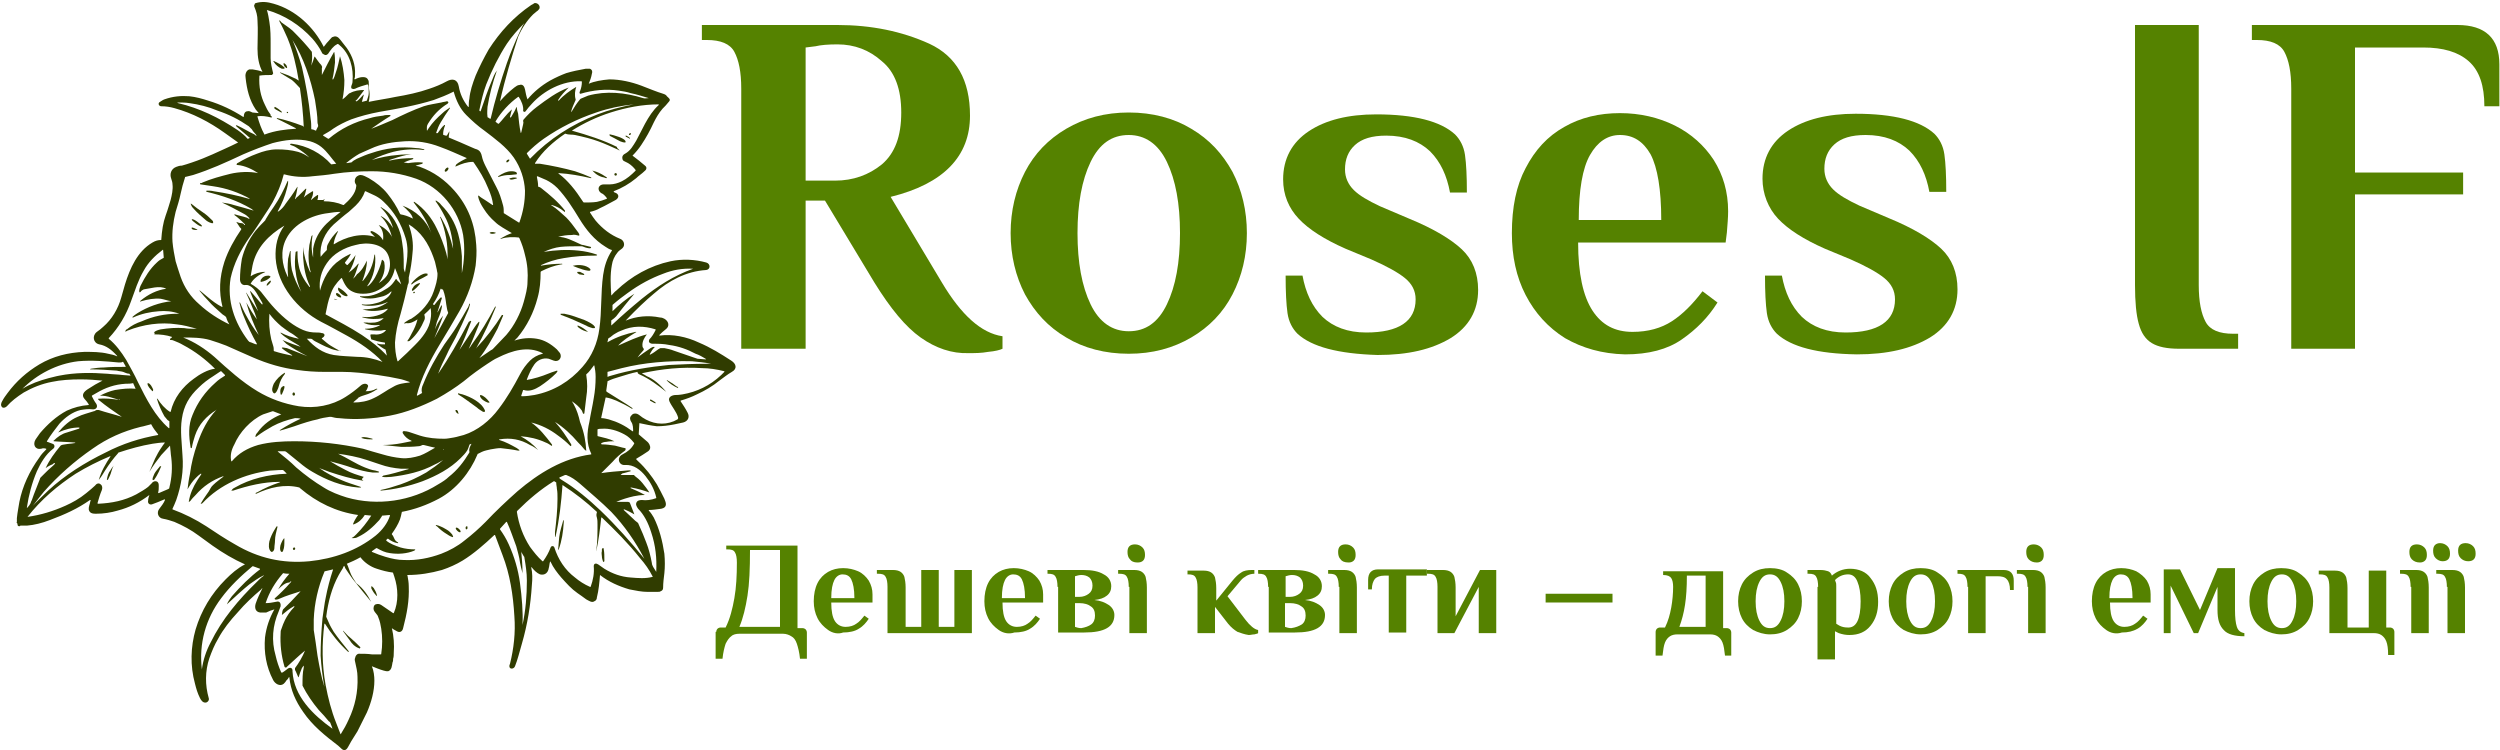 <?xml version="1.0" encoding="UTF-8"?> <svg xmlns="http://www.w3.org/2000/svg" xmlns:xlink="http://www.w3.org/1999/xlink" version="1.1" id="Слой_1" x="0px" y="0px" viewBox="0 0 400 120" style="enable-background:new 0 0 400 120;" xml:space="preserve"> <style type="text/css"> .st0{fill:#303C00;} .st1{fill:#558200;} </style> <g> <g> <path class="st0" d="M16.4,60.9c-1-0.1-2.2-0.2-3.5-0.2c-1.6,0-3.2,0.1-4.6,0.4c-1.6,0.3-3.1,0.9-4.5,1.7c-1.1,0.7-2,1.4-2.7,2.2 c-0.2,0.2-0.5,0.3-0.7,0.2c-0.4-0.3-0.2-0.8,0-1.1c0.2-0.4,0.5-0.8,0.8-1.2c1.4-1.9,3.1-3.4,5.1-4.6c2.2-1.3,4.6-1.9,7.2-2 c1.3,0,2.6,0,3.8,0.3c0.5,0.1,1,0.2,1.4,0.4c0.1,0,0.1,0,0-0.1c-0.8-0.9-1.7-1.6-2.8-1.8c-1-0.2-1.2-1.4-0.4-2 c0.4-0.3,0.7-0.5,1-0.8c1.4-1.2,2.4-2.9,2.9-4.7c0.2-0.7,0.4-1.4,0.6-2.1c0.8-2.6,2-5.3,4.4-6.7c0.5-0.3,0.9-0.4,1.4-0.4 c0,0,0,0,0,0c0.1-1.5,0.3-2.8,0.7-3.9c0.4-1.1,0.6-1.9,0.8-2.5c0.2-0.8,0.4-1.7,0.3-2.5c0-0.3-0.1-0.6-0.2-0.9 c-0.3-0.8,0-1.6,0.8-1.9c0.3-0.1,0.5-0.2,0.9-0.2c0.4-0.1,1-0.3,1.6-0.5c1.2-0.4,2.4-0.9,3.3-1.3c1.3-0.6,2.7-1.2,4.1-1.9 c0,0,0,0,0,0c-0.7-0.5-1.4-1-2.1-1.5c-2.5-1.8-5.2-3.2-8.1-4c-0.7-0.2-1.4-0.3-2.1-0.3c-0.4,0-0.6-0.5-0.2-0.7 c0.2-0.1,0.4-0.3,0.7-0.4c1.4-0.5,2.7-0.6,4-0.5c1,0.1,2.1,0.4,3,0.7c2,0.6,3.9,1.5,5.6,2.6c0,0,0.1,0,0.1,0 c0-0.5,0.2-0.9,0.6-0.9c0.3-0.1,0.5,0.1,0.8,0.2c0.3,0,0.7,0.1,1,0.1c0.1,0,0.1,0,0,0c-0.2-0.2-0.3-0.4-0.5-0.6 c-1-1.5-1.4-3.2-1.6-5c-0.1-0.5,0-1.2,0.6-1.4c0.2,0,0.3,0,0.5,0c0.6,0.1,1.2,0.2,1.6,0.4c0,0,0,0,0,0c-0.6-1.1-0.8-2.4-0.8-3.7 c0-1.4,0.1-3,0-4.5c0-0.8-0.2-1.5-0.5-2.2c0-0.1-0.1-0.2,0-0.3c0-0.1,0.1-0.3,0.2-0.3c1-0.3,1.9-0.2,2.9,0.1c3.5,1,6.4,3.7,8,6.9 c0,0,0,0,0,0c0.3-0.4,0.6-0.8,1-1.2c0.2-0.2,0.3-0.4,0.5-0.4c0.4-0.2,0.8,0,1.1,0.4c0.4,0.5,0.8,1,1.1,1.4 c0.9,1.3,1.4,2.7,1.3,4.3c0,0.2,0,0.4-0.1,0.6c0,0,0,0.1,0.1,0.1c0.5-0.3,1.8-0.7,2.1,0.1c0.1,0.1,0.1,0.3,0.1,0.4 c0,0.4,0,0.9,0.1,1.4c0.1,0.6,0,1.2-0.1,1.7c0,0,0,0,0,0c1.4-0.3,2.9-0.5,4.3-0.8c1.8-0.3,3.7-0.7,5.4-1.3 c0.9-0.3,1.9-0.7,2.8-1.2c0.9-0.5,1.7-0.3,1.9,0.8c0.2,1.2,0.7,2.3,1.5,3.3c0,0,0.1,0,0.1,0c0-0.4,0-0.9,0.1-1.3 c0.1-1.2,0.5-2.4,1-3.7c0.6-1.4,1.3-2.8,2.1-4.2c1.8-2.8,4-5.2,6.8-7.1c0.2-0.1,0.4-0.2,0.5-0.3c0.5-0.1,1,0.4,0.8,0.9 c-0.1,0.1-0.2,0.3-0.4,0.4c-0.2,0.2-0.4,0.3-0.6,0.5c-1,1-1.8,2.2-2.4,3.6C81.9,9,80.8,12.6,80,16.2c0,0.1,0,0.1,0,0 c0.7-0.8,1.4-1.5,2.3-2.2c0.3-0.2,0.5-0.4,0.8-0.4c0.5-0.2,0.8,0.2,0.9,0.7c0.1,0.5,0.2,1.1,0.4,1.6c0,0,0,0,0,0 c1-1.2,2.2-2.2,3.6-3c0.9-0.5,1.8-0.9,2.6-1.2c1-0.3,2-0.5,3.1-0.7c0.3,0,0.5,0,0.7,0c0.4,0.2,0.4,0.5,0.3,0.8 c-0.1,0.6-0.3,1.1-0.5,1.6c0,0,0,0,0,0c0.9-0.4,2.1-0.6,3.3-0.7c1.7,0,3.5,0.4,5.1,1c1.3,0.5,2.5,1,3.5,1.3 c0.3,0.1,0.5,0.2,0.6,0.4c0.3,0.3,0.7,0.5,0.3,0.9c-0.3,0.4-0.7,0.8-1,1.1c-0.6,0.7-1,1.4-1.4,2.2c-0.6,1.3-1.2,2.4-2,3.6 c-0.4,0.6-0.9,1.2-1.4,1.7c0,0,0,0,0,0c0.7,0.5,1.4,1.1,2,1.6c0.4,0.3,0.2,0.7-0.1,0.9c-0.4,0.4-0.9,0.7-1.3,1.1 c-1.1,0.9-2.3,1.6-3.6,2.1c0,0,0,0,0,0.1c0.1,0.1,0.2,0.1,0.4,0.2c0.5,0.3,0.4,0.8-0.1,1.1c-0.8,0.4-1.6,0.9-2.5,1.3 c-0.5,0.3-1.1,0.5-1.6,0.6c0,0,0,0,0,0.1c0.3,0.5,0.6,0.9,0.9,1.3c1.1,1.3,2.4,2.3,3.9,2.9c0.6,0.2,0.9,1,0.4,1.5 c-0.2,0.2-0.6,0.4-0.8,0.7c-0.5,0.6-0.8,1.3-0.9,2c-0.3,1.6-0.2,3.2-0.1,4.8c0,0.1,0,0.1,0.1,0c0.2-0.2,0.4-0.5,0.7-0.7 c2.4-2.3,5.4-4,8.7-4.7c1.9-0.4,3.9-0.3,5.7,0.2c0.7,0.2,0.7,1.1,0,1.2c-3.2,0.2-6,1.7-8.4,3.8c-1.2,1-2.7,2.4-4.5,4.3 c-0.1,0.1-0.1,0.1,0,0c1.7-0.7,3.6-0.9,5.5-0.5c0.3,0,0.5,0.1,0.7,0.2c0.7,0.4,0.9,1.2,0.2,1.7c-0.4,0.3-0.7,0.6-1,0.9 c0,0,0,0.1,0,0.1c2.1-0.3,4.4,0.2,6.3,1.1c1.9,0.8,3.5,1.8,5.2,2.9c0.8,0.5,1,1.3,0.1,1.8c-0.7,0.4-1.3,0.9-2,1.4 c-1.1,0.9-2.3,1.6-3.6,2.2c-0.8,0.4-1.6,0.7-2.6,1c0,0,0,0,0,0.1c0.4,0.6,0.8,1.2,1.1,1.8c0.4,0.7,0.1,1.4-0.7,1.6 c-0.5,0.1-1,0.2-1.4,0.3c-1,0.2-1.9,0.3-2.8,0.3c-0.9-0.1-1.9-0.3-2.8-0.5c0,0,0,0,0,0l-0.1,1.7c0,0,0,0.1,0,0.1 c0.5,0.4,0.9,0.8,1.4,1.2c0.1,0.1,0.2,0.2,0.3,0.4c0.2,0.4,0.2,0.8-0.2,1.1c-0.6,0.4-1.2,0.8-1.9,1.2c0,0,0,0.1,0,0.1 c0.1,0.1,0.2,0.2,0.3,0.3c1.2,1.1,2.2,2.4,3,3.7c0.4,0.7,0.8,1.5,1.2,2.3c0.3,0.7,0.5,1.4-0.5,1.6c-0.8,0.1-1.4,0.2-2,0.2 c0,0,0,0,0,0c0,0.1,0,0.1,0.1,0.2c0.3,0.3,0.5,0.7,0.7,1c0.9,1.8,1.4,3.8,1.7,5.8c0.1,1.1,0.1,2.1,0,3.1c-0.1,0.8-0.2,1.6-0.2,2.3 c0,0.3-0.1,0.5-0.4,0.6c-0.1,0.1-0.3,0.1-0.6,0.1c-0.5,0-1,0-1.5,0c-0.9,0-1.9-0.2-2.9-0.4c-1.7-0.5-3.3-1.2-4.7-2.3c0,0,0,0,0,0 c-0.1,1.2-0.2,2.4-0.5,3.6c0,0.2-0.1,0.5-0.4,0.6c-0.4,0.3-0.9-0.1-1.3-0.3c-0.5-0.4-1-0.7-1.4-1c-1-0.7-1.7-1.5-2.6-2.5 c-0.6-0.7-1.3-1.6-1.7-2.5c0-0.1,0-0.1-0.1,0c-0.1,0.3-0.1,0.7-0.2,1c-0.1,0.7-0.6,1.2-1.4,1c-0.5-0.2-1-0.7-1.3-1.1 c-0.1-0.1-0.1-0.1-0.1,0c0.2,0.9,0.2,1.8,0.1,2.8c-0.2,3.2-0.7,6.3-1.6,9.4c-0.4,1.4-0.7,2.6-1.1,3.6c-0.2,0.5-0.9,0.5-0.9,0 c0-0.1,0-0.2,0.1-0.4c0.6-2.4,0.9-5,0.7-7.6c-0.2-3.4-0.7-6.7-1.9-9.8c-0.4-1.1-0.8-2.1-1.2-3.2c0,0,0,0-0.1,0 c-1.6,1.5-3.3,3-5.1,4.1c-1,0.6-2.1,1.1-3.3,1.5c-1.8,0.5-3.6,0.8-5.5,0.8c0,0-0.1,0,0,0.1c0.1,0.6,0.2,1.1,0.2,1.7 c0.1,2.3-0.3,4.4-0.9,6.7c-0.1,0.5-0.5,0.8-1,0.5c-0.3-0.2-0.6-0.3-0.8-0.5c0,0,0,0,0,0c0.3,1.3,0.4,2.6,0.3,4 c0,0.3,0,0.6-0.1,0.9c0,0.2,0,0.4-0.1,0.6c-0.1,0.5-0.1,1.2-0.7,1.4c-0.2,0-0.4,0-0.7-0.1c-0.7-0.2-1.4-0.5-1.9-0.7 c-0.1,0-0.1,0,0,0c0.3,0.7,0.4,1.6,0.4,2.3c0,1.7-0.5,3.5-1.2,5.1c-0.5,1-1,2-1.5,3c-0.3,0.5-0.7,1.1-1,1.6 c-0.2,0.3-0.3,0.6-0.5,0.9c-0.1,0.2-0.2,0.3-0.3,0.4c-0.5,0.4-0.9-0.3-1.3-0.6c-2.1-1.6-4.1-3.2-5.6-5.4c-1.2-1.7-2-3.5-2.2-5.5 c0-0.1-0.1-0.1-0.1,0c-0.1,0.2-0.2,0.3-0.4,0.5c-0.1,0.2-0.3,0.4-0.4,0.5c-0.6,0.5-1.4,0-1.7-0.6c-1.1-2.1-1.5-4.4-1.3-6.8 c0.2-1.6,0.7-3.1,1.5-4.5c0,0,0-0.1,0,0c-0.4,0.1-0.9,0.3-1.3,0.5C42,98,41.8,98,41.6,98c-0.7-0.1-0.9-0.7-0.7-1.4 c0.3-0.9,0.7-1.7,1.1-2.5c0-0.1,0-0.1,0,0c-0.1,0.1-0.2,0.1-0.2,0.2c-1.3,1.1-2.6,2.3-3.7,3.6c-1.3,1.4-2.4,2.8-3.2,4.3 c-0.6,1-1,2-1.4,3.1c-0.7,2.1-0.7,4.3-0.1,6.4c0.1,0.3-0.1,0.6-0.4,0.7c-0.5,0.1-0.8-0.3-1-0.7c-0.4-0.8-0.6-1.5-0.8-2.3 c-0.8-2.9-0.7-5.9,0.1-8.7c0.9-3,2.5-5.7,4.8-8c0.9-0.9,1.9-1.8,3.1-2.4c0,0,0,0,0,0c-1.8-0.8-3.5-1.8-5.2-3 c-0.7-0.5-1.4-1-2.2-1.6c-1.2-0.9-2.5-1.6-3.9-2.2c-0.6-0.2-1.2-0.4-1.8-0.5c-0.8-0.1-1.1-1-0.6-1.6c0.3-0.4,0.7-0.9,0.9-1.4 c0-0.1,0-0.1-0.1-0.1c-0.7,0.3-1.4,0.6-2,0.8c-0.4,0.1-0.7-0.2-0.6-0.6c0-0.3,0.1-0.6,0.2-0.9c0-0.1,0-0.1,0,0 c-1.6,1.2-3.2,2-5.1,2.5c-1,0.3-2.2,0.5-3.5,0.5c-0.5,0-1-0.1-1.1-0.7c0-0.2,0-0.4,0.1-0.7c0.1-0.2,0.1-0.5,0.2-0.7 c0-0.1,0-0.1-0.1-0.1c-2,1.4-4,2.3-6.4,3.2c-1.3,0.5-2.5,0.8-3.7,0.9c-0.3,0-0.6,0-0.9,0c0,0-0.1,0-0.1,0c-0.1,0-0.1,0.1-0.2,0.1 c-0.2,0-0.3-0.1-0.3-0.3c0,0,0-0.1,0-0.1c-0.1-0.1-0.2-0.2-0.1-0.3c0-0.2,0-0.4,0-0.6c0.1-1,0.3-1.9,0.4-2.6 c0.5-2.5,1.6-4.9,3.2-7.1c0.3-0.5,0.7-0.9,1.1-1.3c0,0,0-0.1,0-0.1c-0.3-0.1-0.6-0.1-0.8,0c-1,0.2-1.4-0.7-0.9-1.5 c0.2-0.3,0.5-0.7,0.7-1c1.2-1.4,2.6-2.7,4.3-3.6c1.1-0.5,2.2-0.8,3.5-0.9c0,0,0,0,0-0.1c-0.2-0.3-0.4-0.6-0.7-0.9 c-0.5-0.6-0.1-1.1,0.5-1.5C14.9,61.7,15.6,61.3,16.4,60.9C16.5,60.9,16.5,60.9,16.4,60.9z M54.4,9c0.4,1.2,0.6,2.5,0.7,3.8 c0,1.1-0.1,2.1-0.3,3.1c0,0,0,0.1,0,0c0.3-0.2,0.6-0.5,0.9-0.8c0.1-0.1,0.2-0.2,0.3-0.2c0.7-0.4,1.5-0.5,2.2-0.5c0,0,0.1,0,0,0.1 c-0.3,0.4-0.6,0.8-0.9,1.2c-0.1,0.1-0.2,0.3-0.4,0.4c0,0,0,0.1,0.1,0.1c0,0,0.1,0,0.1,0c0.4-0.3,0.7-0.7,1-1 c0.1-0.1,0.1-0.1,0.1,0l-0.3,1.1c0,0,0,0,0,0c0.1,0,0.4-0.1,0.8-0.2c0,0,0,0,0,0c0.1-0.4,0.3-0.8,0.3-1.2c0-0.4,0-0.9-0.1-1.3 c0,0-0.1-0.1-0.1-0.1c-0.7,0.2-1.4,0.4-2,0.7c-0.1,0-0.3,0.1-0.4,0c0,0-0.1,0-0.1,0c-0.3-0.3,0.1-0.7,0.1-1.1 c0.2-2.2-0.4-4.5-2.1-5.9C54.1,7,54,7,53.9,7.1c-0.6,0.3-1,0.9-1.4,1.5c-0.2,0.2-0.4,0.3-0.7,0.1c-0.2-0.1-0.3-0.2-0.3-0.3 c-0.4-0.8-0.9-1.5-1.5-2.2c-2-2.2-4.5-3.8-7.3-4.6c0,0-0.1,0,0,0c0.2,0.6,0.3,1.3,0.4,1.9c0.2,1.2,0.2,2.4,0.2,3.6 c0,0.7,0,1.5,0,2.2c0,0.8,0.2,1.6,0.4,2.4c0,0.1,0,0.1-0.1,0.2c0,0-0.1,0.1-0.1,0.1c-0.7,0-1.4,0-2,0.1c0,0,0,0,0,0.1 c-0.1,1.7,0.2,3.2,0.9,4.6c0.2,0.4,0.4,0.9,0.8,1.4c0.1,0.1,0.1,0.2,0.1,0.3c0,0,0,0,0.1,0.1c0,0,0.1,0,0.1,0.1 c0,0.1,0,0.1-0.1,0.1c-0.8-0.2-1.5-0.3-2.2-0.2c0,0,0,0,0,0.1c0.3,1,0.6,1.9,1.1,2.8c0,0,0.1,0.1,0.1,0c1.6-0.6,3.3-0.8,4.9-0.9 c0.1,0,0.1,0,0-0.1c-1-0.5-1.9-1-3-1.5c0,0,0,0,0-0.1c0,0,0.1,0,0.1,0c1.3,0.3,2.6,0.7,3.9,1.2c0.1,0,0.2,0.1,0.3,0.2c0,0,0,0,0,0 c-0.1-2.1-0.3-4.1-0.6-6.1c0,0,0-0.1,0-0.1c-0.4-0.4-0.8-0.9-1.3-1.3c-0.6-0.4-1.2-0.7-1.8-1.1c0,0-0.1-0.1-0.1-0.1 c0,0,0-0.1,0.1,0c0.9,0.3,1.6,0.6,2.2,0.9c0.3,0.1,0.5,0.3,0.7,0.4c0,0,0,0,0,0c-0.4-2.4-0.9-4.6-1.8-6.8 c-0.4-0.9-0.8-1.8-1.3-2.7c0,0,0-0.1,0-0.1c0-0.1,0-0.1,0.1,0c0.1,0.1,0.2,0.3,0.4,0.4c0.7,0.5,1.5,1,2.1,1.7 c0.9,0.9,1.8,1.9,2.6,2.9c0,0,0,0.1,0,0.1c0.1,0.8,0,1.5-0.1,2.1c0,0,0,0,0,0c0,0,0,0,0,0c0.2-0.5,0.4-1,0.5-1.4c0,0,0-0.1,0.1,0 c0.3,0.4,0.6,0.9,1,1.3c0.1,0.2,0.2,0.3,0.1,0.5c0,0.4,0,0.7,0,1.1c0,0.1,0,0.1,0,0c0.6-1.2,1.2-2.4,1.9-3.6c0-0.1,0.1-0.1,0.1,0 c0.1,0.6,0.1,1.1,0.1,1.6c-0.1,0.9-0.2,1.8-0.4,2.6c0,0,0,0,0,0.1c0,0,0.1,0,0.1,0c0.2-0.3,0.3-0.7,0.4-1 C54.1,10.6,54.2,9.8,54.4,9C54.4,9,54.4,9,54.4,9z M79.5,11.3C79.6,11.3,79.6,11.4,79.5,11.3c-0.7,2-1.2,3.9-1.5,5.8 c0,0.3-0.1,0.9,0,1.6c0,0,0,0.1,0.1,0.1l0.3,0.2c0,0,0,0,0.1,0c0.7-3,1.6-6,2.6-8.9c0.6-1.7,1.3-3.4,2.1-5.1 c0.2-0.4,0.4-0.9,0.7-1.3c0-0.1,0-0.1,0,0c-1,1-2,2.1-2.8,3.3c-1.3,2-2.4,4.2-3.3,6.5c-0.5,1.3-0.8,2.7-1.1,4.1c0,0,0,0.1,0,0.1 c0,0,0.1,0.1,0.1,0.1c0,0,0.1,0,0.1,0c0.6-1.8,1.2-3.5,1.8-4.9C78.9,12.4,79.1,11.8,79.5,11.3C79.5,11.3,79.5,11.3,79.5,11.3 L79.5,11.3z M50.4,16c-0.7-3.4-1.8-6.7-3.6-9.6c0,0,0,0,0,0l0,0c0,0,0,0,0,0c0.6,1.4,1.1,2.9,1.5,4.3c0.6,2.6,1.1,5.3,1.4,8.3 c0.1,0.6,0.1,1.1,0.1,1.6c0,0,0,0.1,0.1,0.1c0.2,0,0.4,0.1,0.6,0.2c0.1,0,0.1,0,0.1-0.1l0.3-0.6c0,0,0-0.1,0-0.1 c0-0.2-0.1-0.3-0.1-0.5C50.8,18.5,50.6,17.3,50.4,16z M81.9,17.5c-0.1,0.4-0.2,0.8-0.3,1.2c0,0.1,0,0.1,0.1,0.1 c0,0,0.1-0.1,0.1-0.1c0.3-0.5,0.6-1,0.8-1.5c0.1-0.1,0.1-0.1,0.1,0c0,0.3,0.1,0.7,0.2,1c0.1,1,0.2,2,0.4,3c0,0.1,0,0.1,0.1,0 c0.1-0.4,0.2-0.8,0.3-1.3c0-0.2,0.1-0.3,0-0.5c0-0.1,0-0.2,0.1-0.3c0.6-0.7,1.3-1.4,2.1-2c1.6-1.2,3.2-2.4,5.1-3.1 c0.1,0,0.1,0,0,0c-0.6,0.6-1.2,1.2-1.7,2c0,0,0,0,0,0.1c0,0,0,0,0.1,0c0.8-0.9,1.8-1.6,2.8-2.2c0.1,0,0.1,0,0,0 c-0.2,0.6-0.3,1.3-0.1,2c0,0.1,0,0.1,0,0.1c-0.3,0.7-0.6,1.3-0.7,1.8c0,0.2,0,0.2,0.1,0c0.4-0.7,0.8-1.3,1.3-1.9 c0,0,0.1-0.1,0.1-0.1c0.4-0.2,0.8-0.3,1.2-0.5c2.9-0.8,5.9-0.5,8.8,0.4c0.3,0.1,0.6,0,0.9,0c0,0,0,0,0,0c-1-0.3-1.9-0.6-2.9-0.8 c-0.6-0.2-1.2-0.3-1.9-0.4c-2-0.3-4.1-0.1-6.1,0.5c0,0-0.1,0-0.1,0c-0.1-0.1-0.1-0.3,0-0.4c0.2-0.5,0.3-1,0.3-1.5 c0,0,0-0.1-0.1-0.1c-3-0.1-6,1.5-7.9,3.6c-0.4,0.4-0.7,0.8-1,1.2c-0.1,0.1-0.1,0.1-0.2,0.1c-0.1,0-0.2-0.1-0.2-0.2 c0.1-0.7-0.3-1.6-0.7-2.2c0,0,0,0-0.1,0c-1.4,1-2.7,2.4-3.6,3.9c0,0,0,0.1,0,0.1l0.4,0.3c0,0,0.1,0,0.1,0 C80.4,19.2,81,18.3,81.9,17.5C81.9,17.5,81.9,17.5,81.9,17.5z M71.9,21C71.9,21,71.9,21.1,71.9,21c0,0.4-0.1,0.6-0.1,0.9 c0,0,0,0.1,0,0.1c1.2,0.5,2.4,1,3.5,1.5c0.3,0.1,0.6,0.3,1,0.4c0.5,0.2,0.7,0.6,0.8,1.1c0.1,0.5,0.3,1,0.6,1.6 c0.6,1.1,1.1,2.2,1.7,3.3c0.5,0.9,0.8,1.9,1.1,3c0.1,0.4,0.1,0.7,0.1,1.1c0,0,0,0.1,0,0.1c0.8,0.5,1.6,1,2.4,1.5c0,0,0,0,0.1,0 c0,0,0,0,0,0c0.6-1.7,0.9-3.3,0.9-5.1c-0.1-1.9-0.7-3.7-1.8-5.3c-1.2-1.7-3-3-4.7-4.3c-1-0.7-2-1.6-2.9-2.5c-1-1-1.6-2.3-2-3.7 c0,0-0.1-0.1-0.1,0c-1,0.5-2,0.9-3.1,1.3c-2.9,0.9-5.8,1.4-8.7,1.9c-1.6,0.3-3.1,0.7-4.5,1.2c-1,0.4-2,0.9-2.9,1.5 c-0.5,0.4-1.1,0.7-1.6,1c0,0,0,0,0,0.1l0.8,0.5c0,0,0,0,0.1,0c1.9-1.6,4.1-2.7,6.6-3.3c0.6-0.2,1.3-0.3,2.1-0.4 c0.3-0.1,0.6-0.1,0.9-0.1c0.1,0,0.1,0,0.2,0c0.1,0,0.1,0.2,0,0.2c-1,0.6-2,1.3-3,2c0,0,0,0,0,0c1.1-0.4,2.2-0.9,3.4-1.4 c1.6-0.8,3.3-1.6,5-2.2c0.9-0.3,1.9-0.4,2.8-0.6c0.3-0.1,0.6-0.1,0.9-0.2c0.1,0,0.1,0,0.2,0.1c0.1,0.1,0,0.2-0.1,0.3 c-1,0.6-2,1.5-2.8,2.7c-0.2,0.3-0.5,0.7-0.5,1c0,0.2,0,0.3,0,0.5c0,0.1,0,0.2,0.1,0c0.1-0.1,0.1-0.2,0.2-0.3 c0.6-0.9,1.4-1.7,2.2-2.4c0.4-0.4,0.8-0.6,1.2-0.9c0,0,0,0,0,0c0,0,0,0,0,0c0,0,0,0,0,0.1c-0.5,0.7-1.1,1.6-1.5,2.3 c-0.3,0.5-0.5,1-0.7,1.6c0,0,0,0.1,0,0.1c0.1,0,0.1,0,0.2,0c0,0,0.1,0,0.1-0.1c0.3-0.4,0.6-0.9,1-1.2c0,0,0,0,0,0c0,0,0.1,0,0.1,0 c0,0,0,0,0,0.1c-0.2,0.5-0.3,0.9-0.3,1.4c0,0,0,0.1,0.1,0.1l0.3,0.1c0.1,0,0.1,0,0.2,0L71.9,21C71.9,21,71.9,21,71.9,21z M38,20.1 c0.9,0.4,1.8,1,2.7,1.4c0.1,0.1,0.2,0.2,0.3,0.2c0.1,0,0.1,0,0-0.1c-0.2-0.3-0.5-0.5-0.7-0.9c-0.2-0.2-0.3-0.3-0.5-0.5 c-1.6-1.1-3.2-1.9-5-2.5c-1.4-0.6-3-1-4.5-1.2c-0.6-0.1-1.2-0.1-1.8-0.1c-0.2,0-0.2,0,0,0.1c3.4,0.8,6.5,2.3,9.5,4.3 c0.7,0.5,1.2,0.9,1.6,1.4c0,0,0.1,0,0.1,0l0.2-0.1c0.1,0,0.1-0.1,0-0.1l-2.1-1.8C37.7,20,37.7,20,38,20.1z M101.4,16.7L101.4,16.7 C101.4,16.6,101.4,16.6,101.4,16.7c-2,0.2-4,0.6-6,1.3c-3,1-5.8,2.4-8.4,4.2c-1,0.7-1.9,1.5-2.7,2.3c0,0,0,0.1,0,0.1l0.5,0.8 c0,0,0,0,0,0c3.1-3.2,6.7-5.5,10.8-7.1C97.4,17.6,99.3,17.1,101.4,16.7C101.4,16.7,101.4,16.7,101.4,16.7z M99.1,24 c0,0.1-0.1,0.1-0.1,0c-1.1-0.5-2.2-1-3.3-1.4c-1.1-0.4-2.3-0.7-3.7-1c-0.4-0.1-1,0-1.5-0.2c0,0-0.1,0-0.1,0 c-1.9,1.3-3.6,2.8-4.8,4.7c0,0,0,0.1,0,0.1c0.3,0,0.5,0,0.8,0c1.9,0.3,3.8,0.7,5.6,1.2c0.9,0.3,1.7,0.6,2.6,1c0,0,0,0.1,0,0.1 c0,0,0,0-0.1,0c-1.7-0.4-3.4-0.7-5.1-0.8c-0.1,0-0.1,0,0,0.1c0.7,0.5,1.4,1.2,2,1.9c0.7,0.8,1.3,1.7,1.9,2.6c0,0,0.1,0.1,0.1,0.1 c0.7,0,1.4,0,2.1-0.1c0.5-0.1,1.1-0.3,1.6-0.5c0,0,0,0,0-0.1c-0.3-0.4-0.6-0.7-0.9-0.8c-0.3-0.2-0.5-0.5-0.4-0.9 c0.1-0.3,0.4-0.5,0.8-0.5c0.3,0,0.6,0,1,0c0.6,0,1.3-0.2,1.9-0.5c0.8-0.4,1.5-1,2.2-1.7c0,0,0-0.1,0-0.1c-0.3-0.4-0.7-0.8-1.2-1.1 c-0.2-0.1-0.4-0.2-0.6-0.3c-0.3-0.1-0.4-0.5-0.3-0.8c0.1-0.2,0.2-0.3,0.4-0.4c0.9-0.5,1.3-1.3,1.8-2.1c0.5-0.9,0.9-1.8,1.4-2.7 c0.6-1.1,1.3-2.2,2.2-3c0,0,0-0.1,0-0.1c-2.6,0-5.2,0.5-7.7,1.3c-2.2,0.7-4.3,1.7-6.2,2.9c0,0,0,0,0,0c2.5,0.7,5,1.5,7.2,2.6 C98.7,23.7,98.9,23.8,99.1,24C99.1,24,99.1,24,99.1,24z M35.5,32.4C35.5,32.4,35.5,32.4,35.5,32.4c0.7,0.1,1.3,0.2,1.9,0.4 c1.1,0.3,2.2,0.6,3.2,0.9c0.1,0,0.1,0,0,0c-0.1-0.1-0.3-0.2-0.4-0.3c-2.2-1.3-4.6-2.1-7.1-2.7c0,0-0.1,0-0.1-0.1 c0,0,0-0.1,0.1-0.1c0.3,0,0.7,0,1.1,0.1c2,0.3,3.9,0.7,5.6,1.2c0.1,0,0.1,0,0.2,0c0.1,0,0.1,0,0,0c-1.8-1-3.8-1.7-5.9-2 c-0.7-0.1-1.3-0.2-2-0.3c0,0-0.1,0-0.1-0.1c0-0.1,0-0.1,0.1-0.1c0.1,0,0.2,0,0.3-0.1c1.4-0.6,2.9-1,4.5-1.4c1.3-0.3,3-0.4,4.4-0.1 c0.1,0,0.1,0,0,0c-0.9-0.6-2.1-1.2-3.3-1.3c0,0-0.1,0-0.1,0c0,0-0.1-0.1,0-0.2c0,0,0-0.1,0.1-0.1c1-0.6,2-1.1,3.1-1.5 c1-0.4,2.1-0.7,3.2-0.7c1.2,0,2.3,0.1,3.4,0.4c0.7,0.2,1.2,0.5,1.8,0.9c0,0,0,0,0,0l0,0c0,0,0,0,0,0c-0.6-0.6-1.3-1.1-2.1-1.6 c-0.3-0.2-0.6-0.3-0.9-0.4c-0.1,0-0.1-0.1,0-0.2c0.1,0,0.2,0,0.2,0c2.4,0.3,4.7,1.5,6.3,3.3c0,0,0,0,0,0l0.8-0.1c0,0,0,0,0,0 c-0.8-0.9-1.4-1.9-2.4-2.7c-0.5-0.4-1.1-0.7-1.8-0.9c-1.9-0.5-4.1-0.2-6,0.3c-1.5,0.5-3.1,1.1-4.7,1.8c-3,1.4-5.2,2.4-8,3.3 c-0.4,0.1-0.8,0.2-1.2,0.3c-0.1,0-0.1,0-0.1,0.1c-0.3,0.9-0.5,1.7-0.7,2.6c-0.2,1-0.5,1.9-0.8,2.9c-0.4,1.6-0.6,3.2-0.5,4.8 c0.1,1.1,0.3,2.1,0.5,3.1c0.2,0.7,0.5,1.6,0.8,2.5c0.6,1.7,1.6,3.2,3,4.4c1.4,1.3,3.1,2.4,4.8,3.2c0.1,0,0.1,0,0,0 c-0.2-0.3-0.4-0.7-0.5-1.1c-0.1-0.2-0.2-0.2-0.3-0.3c-0.1-0.1-0.2-0.1-0.3-0.2c-1-0.9-1.7-1.5-2.2-2.1c-0.5-0.5-1-1.1-1.5-1.7 c0,0,0,0,0,0l0,0c0,0,0.1,0,0.1,0c0.4,0.3,0.8,0.7,1.2,1c0.7,0.6,1.5,1.2,2.3,1.6c0,0,0.1,0,0.1,0c-0.6-2.4-0.5-4.7,0.3-7.2 c0.6-1.8,1.6-3.6,2.7-5.2c0,0,0-0.1,0-0.1c-0.2-0.2-0.3-0.3-0.4-0.5c-0.1-0.2-0.3-0.4-0.4-0.6c0,0,0,0,0,0c0,0,0,0,0,0 c0,0,0,0,0,0c0.3,0.1,0.5,0.2,0.8,0.2c0.2,0,0.4,0.1,0.5,0.3c0,0,0.1,0,0.1,0l0,0c0,0,0,0,0-0.1c-0.4-0.4-0.8-0.8-1.3-1.2 c-0.1-0.1-0.3-0.2-0.4-0.3c0,0,0-0.1,0-0.1c0,0,0.1,0,0.1,0c0.6,0.2,1.2,0.3,1.8,0.5c0.1,0,0.2,0.1,0.4,0.2c0,0,0.1,0,0.1,0 c0,0,0,0,0-0.1c-0.3-0.3-0.5-0.5-0.9-0.7C37.9,33.6,36.8,33,35.5,32.4C35.5,32.5,35.5,32.5,35.5,32.4L35.5,32.4z M75.4,51.4 C75.4,51.4,75.4,51.4,75.4,51.4c-0.6,1.6-1.2,3.1-1.9,4.6c0,0,0,0,0,0h0c0,0,0,0,0,0c0.8-1.2,1.6-2.4,2.4-3.6 c0.2-0.3,0.4-0.6,0.7-0.9c0,0,0,0,0,0c0,0,0,0,0.1,0c0,0,0,0,0,0.1c0,0.1-0.1,0.3-0.1,0.4c-0.5,1.2-1,2.5-1.6,3.8 c-0.1,0.1,0,0.1,0,0c0.2-0.2,0.3-0.4,0.5-0.7c1.4-1.9,2.6-3.9,3.7-6c0-0.1,0.1-0.1,0.1,0c0,0,0,0.1,0,0.1 c-0.9,2.2-1.9,4.4-3.1,6.5c-0.1,0.1,0,0.1,0,0c1.6-1.7,3-3.5,4.1-5.3c0,0,0,0,0.1,0c0.1,0,0.1,0,0.1,0.1c-0.3,0.7-0.6,1.4-0.9,2.1 c-0.9,1.7-1.8,3.3-2.9,4.7c0,0.1,0,0.1,0,0c0.6-0.4,1.3-0.9,1.9-1.3c0.1,0,0.1-0.1,0.2-0.1c0.8-0.8,1.5-1.6,2.2-2.3 c1.3-1.5,2.3-3.5,2.8-5.3c0.3-1.1,0.6-2.2,0.6-3.2c0.1-1.4,0-2.8-0.4-4.3c-0.2-0.9-0.5-1.8-0.9-2.7c0,0-0.1-0.1-0.1-0.1 c-0.9-0.1-1.9-0.1-2.8,0.2c0,0-0.1,0-0.1,0c0,0,0-0.1,0-0.1c0,0,0,0,0.1,0c0.5-0.3,1.1-0.6,1.7-0.8c0,0,0,0,0,0 c-0.5-0.3-1-0.6-1.5-0.9c-0.5-0.3-0.9-0.6-1.2-0.9c-0.7-0.6-1.3-1.3-1.8-2.1c-0.4-0.6-0.8-1.3-0.9-2c0-0.1,0-0.1,0.1-0.1 c0.3,0.3,0.7,0.5,1,0.7c0.4,0.3,0.8,0.5,1.2,0.8c0,0,0.1,0,0.1,0c-0.1-0.9-0.4-1.8-0.8-2.7c-0.6-1.5-1.4-2.8-2.3-4.1 c0,0-0.1-0.1-0.1-0.1c-1,0-1.8,0.3-2.7,0.7c-0.1,0.1-0.2,0-0.1-0.1c0,0,0.1-0.1,0.1-0.2c0.5-0.4,1.1-0.7,1.7-1c0,0,0,0,0,0 c-1.4-0.6-2.9-1.3-4.3-1.8c-1.8-0.7-3.7-1-5.6-0.9c-1.9,0.1-3.8,0.4-5.5,1.2c-0.6,0.3-1.2,0.5-1.8,0.8c-0.7,0.4-1.4,0.9-2,1.4 c-0.1,0-0.1,0.1,0,0.1l0.6-0.1c0,0,0,0,0.1,0c0.2-0.2,0.5-0.4,0.9-0.6c0.9-0.4,1.6-0.7,2.3-0.9c2.3-0.8,4.7-1.1,7.3-0.8 c0.4,0,0.8,0.1,1.2,0.2c0,0,0,0,0,0l0,0c0,0,0,0.1-0.1,0.1c-1.7-0.2-3.3-0.1-4.9,0.3c-1.1,0.3-2.3,0.7-3.4,1.3c0,0,0,0,0,0 c1.3-0.4,2.7-0.7,4.1-0.8c0.8-0.1,1.6-0.1,2.4-0.1c0,0,0,0,0,0l0,0c0,0,0,0,0,0c-0.4,0-0.8,0.1-1,0.1c-0.9,0.2-1.8,0.5-2.7,0.8 c0,0,0,0,0,0.1l0,0c0,0,0,0,0,0c1.3-0.3,2.5-0.4,3.8-0.4c0,0,0.1,0.1,0,0.1c0,0-0.1,0.1-0.1,0.1c-0.5,0.1-0.9,0.3-1.4,0.5 c-0.1,0-0.1,0,0,0c0.2,0,0.5,0.1,0.7,0.1c0.7-0.1,1.5-0.2,2.3-0.1c0,0,0.1,0,0,0.1c0,0,0,0,0,0.1c-0.4,0.1-0.7,0.2-1.1,0.3 c-0.1,0-0.1,0,0,0c0.2,0.1,0.5,0.1,0.7,0.2c2.2,0.8,4,2.1,5.5,3.8c2.2,2.5,3.3,5.4,3.5,8.7c0.1,1.2,0,2.3-0.1,3.3 c-0.4,2.5-1.3,5-2.6,7.3c-0.9,1.6-2,3.4-3.2,5.4c-1.5,2.5-2.9,5.2-3.6,8c0,0.1,0,0.1,0.1,0.1l0.7-0.4c0,0,0.1-0.1,0-0.1 c-0.1-0.5,0-0.9,0.2-1.3c0.9-2.3,2.1-4.4,3.4-6.4c0.7-1,1.4-1.9,2-2.9c0.6-1,1.2-2,1.7-2.9c0.1-0.1,0.2-0.4,0.3-0.7c0,0,0,0,0.1,0 l0,0c0,0,0,0,0,0.1c-0.1,0.4-0.2,0.8-0.4,1.2c-0.6,1.4-1.2,2.7-1.9,4.1c-0.6,1.1-1.1,2-1.4,2.7c-0.5,1-1,2-1.4,3.1 c0,0.1,0,0.1,0,0c1.8-2.6,3.3-5.3,4.9-8.3C75.3,51.3,75.3,51.3,75.4,51.4L75.4,51.4z M64.4,32.9C64.4,32.9,64.4,32.9,64.4,32.9 c2.1,0.8,3.8,2.3,4.6,4.4c0,0,0,0,0,0h0c0,0,0,0,0,0c-0.6-1.8-1.6-3.4-2.8-4.9c0,0,0-0.1,0-0.1c0,0,0,0,0.1,0 c1.6,1.1,2.8,2.6,3.6,4.3c0.6,1.2,1.1,2.5,1.5,3.9c0.1,0.5,0.2,0.8,0.2,1c0,0,0,0,0,0l0,0c0,0,0,0,0,0c0.1-2.4-0.3-4.6-1.2-6.8 c0,0,0,0,0,0l0,0c0,0,0.1,0,0.1,0c1,1.7,1.6,3.4,2,5.1c0,0,0,0,0,0h0c0,0,0,0,0,0c-0.1-1.8-0.5-3.7-1.4-5.3 c-0.4-0.8-0.9-1.6-1.4-2.3c0,0,0-0.1,0-0.1c0,0,0.1,0,0.1,0c0.3,0.2,0.6,0.4,0.8,0.7c1.3,1.3,2.2,2.8,2.7,4.6 c0.3,1.1,0.5,2.3,0.6,3.6c0,0.8,0,1.5,0,2.1c0,0.2,0,0.4,0,0.6c0,0,0,0,0,0c0,0,0,0,0,0c0,0,0,0,0,0c0.4-2,0.5-4.1,0.2-6.1 c-0.7-4-3.6-7.6-7.5-9c-2.3-0.8-4.7-1.2-7.1-1.2c-2,0-4,0.1-6,0.4c-1.2,0.2-2.4,0.3-3.5,0.4c-1.5,0.2-3,0.1-4.5-0.3 c0,0-0.1,0-0.1,0c-0.4,1.6-1,3-1.8,4.5c-0.4,0.7-0.8,1.3-1.2,1.9c-0.8,1.2-1.6,2.5-2.5,3.7c-1.4,2-2.5,4.2-3,6.5 c-0.6,3.6,0.6,7.1,2.8,10c0.1,0.1,0.1,0.1,0.2,0.2c0.4,0.1,0.7,0.3,1.1,0.4c0.1,0,0.1,0,0.1-0.1c-0.8-1.4-1.5-2.9-2.1-4.4 c-0.3-0.7-0.5-1.4-0.7-2.2c0,0,0,0,0,0l0,0c0,0,0.1,0,0.1,0c0.3,0.7,0.6,1.4,1,2.1c0.6,1.1,1.2,2.1,2,3.1c0.1,0.1,0.1,0.1,0,0 c-0.8-1.7-1.5-3.4-2-5.2c0,0,0,0,0,0l0,0c0,0,0,0,0,0c0.5,0.9,1.1,1.9,1.7,2.7c0.1,0.1,0.1,0.1,0,0c-0.1-0.3-0.2-0.6-0.3-0.9 c-0.4-0.9-0.8-2-1.4-3.3c0,0,0,0,0-0.1l0,0c0,0,0,0,0,0c0.7,1.1,1.3,2.1,1.9,3c0.1,0.1,0.1,0.1,0,0c-0.4-1.1-0.9-2.1-1.3-3.2 c0,0,0,0,0,0c0,0,0.1,0,0.1,0c0.6,0.7,1.2,1.4,1.8,2.1c0,0,0,0,0.1,0c0-0.1,0-0.1,0-0.2c-0.3-0.5-0.6-1-1-1.7 c-0.3-0.5-1-1.3-1.7-1.2c-0.6,0.1-0.9-0.4-0.9-0.9c0-1,0.1-2.1,0.3-3.3c0.4-1.6,1.1-3.1,2.2-4.5c0.4-0.5,0.9-1,1.4-1.5 c0.1-0.1,0.2-0.2,0.2-0.3c0.4-0.7,0.8-1.3,1.3-2c0.9-1.3,1.6-2.7,2.2-4.1c0.1-0.1,0.1-0.1,0.1,0c0,0,0,0.1,0,0.1 c0,0.4-0.1,0.7-0.2,1.1c-0.3,1.2-0.8,2.4-1.4,3.5c-0.1,0.1-0.1,0.2,0.1,0.1c0.4-0.3,0.8-0.7,1.1-1.2c0.6-0.8,1.2-1.6,1.8-2.6 c0.1-0.2,0.1-0.1,0.1,0c-0.1,0.6-0.2,1.2-0.4,1.8c0,0.1,0,0.1,0.1,0c0.1-0.2,0.3-0.3,0.4-0.4c0.4-0.4,0.8-0.8,1.2-1.2 c0,0,0.1,0,0.1,0c0,0,0,0.1,0,0.1c-0.1,0.4-0.2,0.9-0.4,1.3c0,0.1,0,0.1,0,0c0.4-0.4,0.9-0.7,1.4-1c0.1,0,0.1,0,0.1,0.1 c0,0.4-0.1,0.7-0.2,0.9c0,0.1,0,0.1-0.1,0.2c-0.1,0.2,0,0.2,0.1,0.1c0.3-0.3,0.6-0.5,0.9-0.7c0,0,0.1,0,0.1,0c0,0.2,0,0.5-0.1,0.7 c0,0,0,0.1,0,0.1l0.8,0c0,0,0.1,0,0.1,0c0.1,0,0.1-0.1,0.1-0.1c0,0,0,0,0.1,0c0,0,0,0,0,0c0,0,0.1,0,0,0.1l-0.1,0.1 c0,0,0,0.1,0,0.1c1.1,0,2.2,0.2,3.1,0.6c0,0,0,0,0.1,0c0.9-0.8,1.9-1.8,2-3c0-0.1,0-0.2,0-0.2c-0.2-0.3-0.3-0.5-0.2-0.9 c0.1-0.4,0.5-0.7,0.9-0.7c0.4,0,0.9,0.3,1.3,0.5c1.2,0.7,2.2,1.5,3,2.5c0.8,1,1.5,2.1,2,3.2c0,0,0.1,0.1,0.1,0.1 c0.6,0.1,1.2,0.3,1.8,0.6c0.2,0.1,0.2,0.1,0.1-0.1C65.9,34.3,65.2,33.6,64.4,32.9C64.4,33,64.4,32.9,64.4,32.9z M90.4,33.9 c-0.1,0-0.1,0-0.2-0.1c-0.6-0.5-1.2-0.8-1.9-1c-0.2,0-0.2,0,0,0.1c0.8,0.5,1.5,1.2,2.3,1.9c0.6,0.6,1.2,1.4,1.7,2.1 c0.1,0.1,0.4,0.5,0.4,0.7c0,0.1-0.1,0.1-0.1,0.1c-0.4-0.1-0.7-0.2-1.1-0.1c-0.8,0-1.5,0.1-2.2,0.3c-0.1,0-0.1,0,0,0 c1.2,0,2.3,0.6,3.4,1.1c0.2,0.1,0.4,0.2,0.6,0.2c0.4,0.1,0.8,0.2,1.2,0.3c0.1,0,0.1,0.1,0,0.2c-0.2,0.1-0.9-0.1-1.1-0.2 c-0.2-0.1-0.3-0.1-0.5-0.1c-1.2,0-2.3,0-3.2,0.1c-0.9,0.1-1.8,0.4-2.7,0.8c0,0,0,0,0,0c1.9-0.3,3.7-0.4,5.6-0.2 c1,0.1,1.9,0.3,2.8,0.6c0.2,0.1,0.2,0.1,0,0.2c0,0-0.1,0-0.2,0c-1.6,0-3.3,0.1-5,0.4c-1.3,0.2-2.5,0.6-3.6,1.1 c-0.1,0.1-0.1,0.1,0,0.1c1.1-0.2,2.2-0.3,3.3-0.3c0.1,0,0.1,0.1,0,0.1c0,0-0.1,0-0.1,0c-1.2,0.2-2.2,0.6-3.2,1.1 c0,0-0.1,0.1-0.1,0.1c0,1.4-0.1,2.8-0.5,4.2c-0.6,2.3-1.7,4.5-3.2,6.3c-0.2,0.2-0.3,0.3-0.5,0.5c0,0,0,0,0,0 c1.2-0.4,2.4-0.5,3.6-0.3c1.2,0.2,2.2,0.8,3.2,1.7c0.2,0.2,0.3,0.4,0.5,0.6c0.4,0.7-0.2,1.5-1,1.2c-0.3-0.1-0.5-0.2-0.8-0.3 c-0.9-0.2-1.8,0.2-2.3,0.9c-0.5,0.7-0.9,1.6-1.2,2.4c0,0,0,0.1,0,0.1c0.3-0.1,0.6-0.1,0.9-0.2c0.5-0.1,1.1-0.3,1.7-0.5 c0.6-0.2,1.2-0.5,1.9-0.7c0.1,0,0.2-0.1,0.3-0.1c0.1,0,0.1,0.1,0.1,0.1c-0.1,0.1-0.1,0.2-0.2,0.3c-0.8,0.8-1.7,1.5-2.6,2.1 c-0.8,0.5-1.7,0.9-2.6,0.6c0,0-0.1,0-0.1,0c-0.1,0.3-0.2,0.6-0.3,0.9c0,0,0,0.1,0.1,0.1c0.7,0,1.4-0.1,2-0.2 c3.1-0.6,5.7-2.2,7.7-4.5c1.5-1.7,2.4-3.8,2.7-6.1c0.4-2.8,0.2-5.7,0.6-8.6c0.2-1.4,0.6-2.7,1.4-3.9c0,0,0-0.1,0-0.1 c-0.4-0.1-0.7-0.3-1-0.5c-1.8-1.1-3.1-2.7-4.2-4.5c-1.1-1.8-2.1-3.4-3.5-4.9c-0.6-0.6-1.2-1-1.8-1.3c-0.5-0.2-0.9-0.4-1.4-0.6 c0,0-0.1,0-0.1,0.1c0.1,0.5,0.2,1,0.2,1.5c0,0,0,0.1,0.1,0.1c0.1,0,0.3,0.1,0.4,0.2c1.4,1.1,2.7,2.2,3.8,3.6 C90.4,33.7,90.4,33.8,90.4,33.9C90.5,33.9,90.4,33.9,90.4,33.9z M60.6,36C60.6,36,60.6,36,60.6,36c0.9,0.4,1.7,1.1,2.1,1.9 c0,0.1,0.1,0.1,0,0c-0.3-1.2-0.9-2.5-1.8-3.3c0,0,0,0,0,0l0,0c0,0,0,0,0.1,0c0.8,0.4,1.4,1.1,1.9,1.9c0.1,0.1,0.1,0.1,0,0 c-0.4-1.3-1-2.3-1.8-3.1c-0.3-0.3-0.3-0.4,0.1-0.1c1.6,0.9,2.6,2.9,3,4.6c0.1,0.6,0.2,1.2,0.3,2c0.1,1.1,0.1,2.1,0.1,3 c0,0.2,0.1,0.4,0.2,0.7c0,0,0,0,0,0c0.2-1.2,0.4-2.3,0.4-3.4c0-0.7-0.1-1.5-0.3-2.1c-0.7-2.3-1.8-4.2-3.5-5.8 c-0.5-0.5-1-0.8-1.4-1c-0.5-0.2-1-0.5-1.5-0.7c0,0-0.1,0-0.1,0c-0.3,0.9-0.8,1.6-1.5,2.3c-0.4,0.4-0.8,0.7-1.1,1 c-0.8,0.6-1.6,1.3-2.4,2c-1.4,1.3-2.3,3.2-2.1,5.1c0,0,0,0.1,0,0.1c0,0,0,0,0,0c0.3-0.4,0.6-0.7,0.9-1c0,0,0.1-0.1,0.1-0.1 c0,0,0-0.1,0-0.1c0-0.3,0-0.6,0.2-0.9c0.4-0.8,0.9-1.4,1.5-2c0,0,0,0,0.1,0c0,0,0,0,0,0c0,0,0,0,0,0c-0.3,0.6-0.6,1.2-0.7,1.9 c0,0.1,0,0.1,0,0.2c0,0,0,0,0,0c1.9-1.2,4.4-1.9,6.6-1.2c0.1,0,0.1,0,0,0l-0.7-0.7c0,0,0-0.1,0-0.2c0.2-0.1,0.5,0.1,0.7,0.2 c0.5,0.3,0.9,0.6,1.2,1.1c0.1,0.2,0.1,0.2,0.1,0C61.4,37.2,61.1,36.6,60.6,36C60.6,36,60.6,36,60.6,36z M47.6,40.2 c0,0.7,0,1.4,0.2,2.3c0.2,1.2,0.9,2.4,1.7,3.4c0,0,0,0,0.1,0c0,0,0,0,0-0.1c-0.7-1.4-1-3-1.1-4.6c0-0.6,0-1.1,0-1.7c0,0,0,0,0,0 l0,0c0,0,0,0,0,0c0.1,1.3,0.5,2.7,1.1,4c0.1,0.1,0.1,0.1,0.1,0c-0.4-1.4-0.4-2.9-0.2-4.3c0.1-0.5,0.2-0.9,0.3-1.3 c0-0.1,0.1-0.2,0.1-0.2c0.1-0.1,0.1-0.1,0.1,0c-0.2,1.1-0.2,2.4,0.1,3.5c0,0.1,0,0.1,0,0c0-0.5,0-0.9,0-1.4 c0.2-1.2,0.7-2.3,1.5-3.3c0.8-1,1.9-1.8,2.9-2.6c0,0,0,0,0,0c-0.7,0-1.4,0.1-2,0.2c-2.6,0.3-5.5,1.7-6.7,4.1c-1,1.9-0.7,4.2,0.2,6 c0,0,0,0.1,0.1,0.1c0,0,0,0,0,0c-0.1-1-0.1-1.9,0-2.9c0.1-0.4,0.2-0.8,0.3-1.2c0,0,0.1-0.1,0.1,0c0,0,0,0,0,0.1c0,1,0,1.9,0.2,2.9 c0.3,1.2,0.9,2.5,1.5,3.5c0,0,0,0,0,0h0c0,0,0,0,0,0c-0.5-1.1-0.8-2.2-0.9-3.3c-0.2-1-0.1-2.1,0-3.1 C47.5,40.2,47.5,40.2,47.6,40.2C47.6,40.2,47.6,40.2,47.6,40.2z M54.2,56.1c0,0-0.1,0-0.2,0c-0.4-0.1-0.9-0.2-1.3-0.4 c-0.8-0.3-1.5-0.7-2.3-1.1c-0.2-0.1-0.3-0.2-0.3-0.2c-0.1-0.1-0.2-0.2-0.4-0.2c-0.2,0-0.4,0-0.6,0c-0.1,0-0.1,0,0,0 c1.2,1.3,2.5,2.3,4.3,2.6c1.3,0.2,2.5,0.2,3.8,0.3c1.4,0,2.7,0.3,4,0.8c0.1,0,0.1,0,0,0c-1.6-1.7-3.7-3.1-5.7-4.2 c-1.3-0.7-2.7-1.5-4.1-2.2c-3.8-2-7-5.8-7.3-10.2c-0.1-2,0.3-3.7,1.4-5.2c0-0.1,0-0.1,0,0c-2.5,1.5-4.5,3.5-5.1,6.4 c-0.1,0.6-0.2,1.2-0.3,1.7c0,0,0,0,0,0c0.6-0.4,1.5-0.7,2.2-0.7c0.2,0,0.2,0,0,0.1c-0.8,0.3-1.8,1-2.2,1.8c0,0,0,0,0,0 c0.7,0.4,1.4,0.9,1.9,1.6c1.3,1.7,2.6,3.2,4.3,4.5c0.8,0.6,1.5,1,2.2,1.3c0.7,0.3,1.4,0.4,2.1,0.4c0.3,0,0.6,0,0.9,0.1 c0.1,0,0.2,0,0.3,0.1c0,0,0,0,0.1,0.1c0.1,0.3-0.2,0.5-0.4,0.6c0,0,0,0,0,0.1c0.5,0.4,0.9,0.8,1.4,1.1c0.5,0.3,1,0.6,1.6,0.9 C54.4,56,54.4,56.1,54.2,56.1z M64.7,51.7c0-0.1,0.1-0.1,0.2-0.2c0.3-0.2,0.6-0.4,0.9-0.5c1.6-1,3-2.6,3.6-4.4 c0.3-0.9,0.6-1.8,0.6-2.8c0-0.2-0.1-0.4-0.1-0.6c-0.1-0.4-0.2-0.9-0.3-1.3c-0.7-2.2-1.7-4.2-3.6-5.6c-0.2-0.1-0.4-0.3-0.6-0.4 c-0.1,0-0.1,0,0,0c0.5,1.5,0.8,3,0.6,4.6c-0.1,1.3-0.3,2.6-0.6,3.9c0,0.2,0,0.4,0,0.7c0,0.3-0.2,0.4-0.2,0.7 c-0.3,1.4-0.7,2.9-1.1,4.4c-0.5,1.6-0.8,3.1-0.9,4.6c0,1,0.1,2,0.4,3c0,0,0,0,0.1,0c0.1-0.1,0.1-0.1,0.2-0.2 c0.8-0.7,1.6-1.5,2.5-2.4c1.2-1.2,2.3-2.6,2.5-4.2c0.1-0.5,0.1-1.1,0-1.7c0,0,0,0,0,0c-0.3,0.4-0.7,0.7-1,1c0,0,0,0.1,0,0.1 c0.1,0.3,0.1,0.6,0,0.8c-0.5,1.2-1.2,2.3-2.2,3.2c-0.1,0.1-0.2,0.2-0.4,0.2c0,0-0.1,0-0.1,0c0,0,0-0.1,0-0.1 c0.3-0.4,0.5-0.8,0.7-1.2c0.4-0.7,0.7-1.4,0.9-2.2c0,0,0-0.1,0,0c-0.6,0.4-1.2,0.7-1.8,0.6C64.6,51.8,64.6,51.8,64.7,51.7z M58.7,41.7C58.8,41.6,58.8,41.6,58.7,41.7c0,1.1-0.3,2.1-0.7,3.2c-0.1,0.1,0,0.1,0.1,0c1-1.2,1.6-2.5,1.8-4.1c0,0,0,0,0.1-0.1 c0,0,0,0,0,0c0.2,1.7-0.2,3.6-1.2,5c-0.1,0.1,0,0.1,0,0.1c0.5-0.3,0.9-0.9,1.2-1.4c0.5-0.9,0.9-1.9,1.1-2.8c0,0,0.1-0.1,0.1,0 c0.2,0.1,0.3,0.3,0.3,0.5c0.2,1.1-0.2,2.3-0.9,3.2c-0.1,0.1-0.1,0.1,0,0c0.6-0.4,1.3-1,1.5-1.6c0.4-0.9,0.4-2,0-2.9 c-0.8-1.9-3.5-2.1-5.2-1.6c-1.8,0.4-3.6,1.4-4.6,2.9c-0.9,1.3-1.3,2.7-1.1,4.4c0,0,0,0,0,0c0.5-1.9,1.5-3.8,3.2-4.9 c0.5-0.4,1.1-0.7,1.7-1c0,0,0,0,0,0c0,0,0,0.1,0,0.1c-0.2,0.4-0.5,0.8-0.9,1.3c0,0,0,0.1,0,0.1c0.1,0.1,0.2,0.2,0.3,0.3 c0,0,0.1,0,0.1,0c0.5-0.5,0.9-1,1.3-1.6c0,0,0,0,0,0c0,0,0,0,0,0c0,0,0,0,0,0c-0.2,1-0.6,2-1.1,2.8c-0.1,0.1,0,0.1,0,0 c0.6-0.4,1.1-0.9,1.5-1.4c0,0,0,0,0.1,0c0,0,0,0,0,0c-0.3,0.8-0.5,1.7-0.9,2.4c0,0.1,0,0.1,0,0c0.2-0.2,0.5-0.5,0.6-0.7 C57.9,43.3,58.3,42.5,58.7,41.7z M24.6,53.2C24.5,53.2,24.5,53.2,24.6,53.2c0.3-0.3,0.7-0.4,1.1-0.5c1.3-0.2,2.5-0.3,3.8-0.2 c0.5,0.1,1.1,0.1,1.6,0.1c0.1,0,0.3,0,0.4,0c0,0,0,0,0,0c-1.1-0.3-2.2-0.6-3.2-0.7c-2.6-0.4-5.4,0-7.9,1c-0.1,0-0.1,0.1-0.2,0.1 c-0.2,0.1-0.2,0.1-0.1-0.1c0-0.1,0.1-0.2,0.2-0.2c0.7-0.6,1.5-1,2.4-1.3c1.8-0.8,3.7-1.2,5.7-1.2c0.1,0,0.2,0,0.3,0 c0.1,0,0.1,0,0,0c-1.1-0.4-2.2-0.5-3.3-0.4c-1.4,0.1-2.8,0.4-4.1,1c-0.1,0-0.1,0-0.1,0c0,0,0-0.1,0-0.1c0.2-0.2,0.5-0.4,0.8-0.6 c1.6-1,3.5-1.7,5.4-1.9c0,0,0,0,0,0c0,0,0,0,0,0c-0.6-0.1-1.1-0.3-1.7-0.4c-1-0.1-2.1,0.1-3.1,0.4c-0.2,0.1-0.3,0-0.1-0.1 c1.2-1,2.6-1.7,4.1-1.9c0,0,0,0,0,0c-0.6-0.3-1.2-0.3-1.9-0.2c-0.6,0.1-1.2,0.2-1.7,0.3c-0.2,0.1-0.4,0.2-0.5,0.4 c-0.1,0.1-0.2,0.1-0.2,0c-0.1-0.2,0.1-0.8,0.2-1c0.7-1.4,1.5-2.7,2.6-3.7c0.3-0.3,0.6-0.5,1-0.7c0,0,0.1,0,0.1-0.1L26.1,40 c0,0,0-0.1-0.1,0c-1.2,0.9-2.3,2-3,3.3c-0.9,1.5-1.4,3.2-2,4.8c-0.8,2.3-2,4.3-3.6,6c0,0,0,0.1,0,0.1c1.1,0.9,2,2.1,2.8,3.4 c0.6,1.1,1.3,2.3,1.9,3.6c1.3,2.6,2.7,5.4,4.9,7.3c0,0,0.1,0,0.1,0c0-0.4,0-0.7,0-1c0,0,0-0.1,0-0.1c-0.1-0.1-0.2-0.1-0.3-0.2 c-0.2-0.2-0.3-0.4-0.5-0.6c-0.5-0.9-0.9-1.8-1.2-2.8c0,0,0-0.1,0,0c0,0,0.1,0,0.1,0c0.5,0.8,1.2,1.6,2,2.1c0,0,0.1,0,0.1,0 c0.5-2.2,1.9-4,3.7-5.3c0.9-0.7,2.3-1.5,3.4-1.6c0,0,0,0,0,0c-1.5-1.5-3.2-2.8-5.1-3.8c-0.5-0.3-1-0.5-1.5-0.7 c-0.2-0.1-0.3-0.1-0.5-0.1c-0.1,0-0.1,0-0.1-0.1c0-0.1,0.1-0.2,0.3-0.3c0,0,0-0.1,0-0.1c-0.9-0.3-1.8-0.4-2.8-0.4 C24.8,53.2,24.7,53.2,24.6,53.2z M59.5,53.5c0.1,0,0.2,0,0.4,0c0.6,0.1,1.4-0.1,1.8-0.6c0.1-0.1,0.1-0.1-0.1-0.1 c-0.3,0-0.5,0.1-0.8,0.1c-0.7,0-1.5,0-2.3-0.2c-0.1,0-0.1-0.1-0.1-0.1c0,0,0,0,0.1,0c0.8,0,1.6-0.2,2.2-0.5c0.1-0.1,0.1-0.1,0-0.1 c-0.9,0.1-1.7,0-2.4-0.3c-0.2-0.1-0.2-0.1,0-0.1c0.1,0,0.2,0,0.4,0c0.4,0.1,0.8,0,1.3,0c0.6-0.1,1-0.3,1.4-0.7c0,0,0-0.1,0,0 c-1.1,0.2-2.2,0.2-3.3-0.1c0,0-0.1,0-0.1,0c0,0,0-0.1,0-0.1c0.8,0.1,1.6,0,2.3-0.2c0.7-0.2,1.3-0.5,1.7-1c0.1-0.1,0-0.1,0-0.1 c-1.4,0.4-2.7,0.5-4,0.1c0,0,0,0,0,0c0,0,0,0,0,0c0,0,0,0,0,0c0.8,0,1.6-0.1,2.4-0.3c0.6-0.2,1.2-0.5,1.7-0.9c0.1-0.1,0.1-0.1,0,0 c-1.4,0.6-2.8,0.8-4.2,0.5c0,0,0,0,0-0.1v0c0,0,0,0,0,0c0.8,0.1,1.6,0,2.3-0.2c0.9-0.2,2-0.8,2.4-1.7c0.1-0.2,0-0.2-0.1-0.1 c-0.4,0.4-1,0.7-1.6,0.8c-1.1,0.3-2.2,0.4-3.3,0c0,0,0,0,0,0c0,0,0,0,0,0c0,0,0-0.1,0-0.1c0.2,0,0.5,0,0.8,0 c1.3,0,2.5-0.6,3.6-1.3c0.6-0.4,0.9-0.8,1.3-1.4c0-0.1,0.1,0,0.2,0c0,0,0,0,0,0c0,0,0,0.1,0,0.1l0.7,0.7c0,0,0,0,0,0 c-0.3-0.8-0.6-1.7-1-2.6c0,0,0,0,0,0c-0.2,0.9-0.6,1.9-1.3,2.5c-1.1,1.1-2.4,1.6-3.8,1.6c-0.6,0-1.2-0.1-1.6-0.3 c-1-0.4-1.4-1.3-1.8-2.2c0,0,0,0-0.1,0c-0.8,0.8-1.4,1.6-1.7,2.6c-0.4,1-0.6,2.1-0.8,3.1c0,0,0,0.1,0,0.1c2,1.1,3.8,2,5.8,3.3 c1.5,1,2.9,2.1,4,3.3c0,0,0.1,0,0,0l-0.2-0.9c0-0.1-0.1-0.1-0.1-0.1c-0.4-0.2-0.8-0.5-1.2-0.8c-0.1-0.1-0.1-0.2,0.1-0.1 c0.3,0.1,0.7,0.1,1.1,0.1c0,0,0,0,0,0l0-0.2c0,0,0-0.1-0.1-0.1c-0.8-0.1-1.5-0.3-2.1-0.5C59.2,53.5,59.2,53.5,59.5,53.5z M101.5,47C101.5,47,101.5,47,101.5,47c-1,1.2-2,2.4-2.9,3.6c-0.2,0.2-0.4,0.4-0.7,0.6c-0.1,0-0.1,0.1-0.1,0.2l0,0.6 c0,0.1,0,0.1,0.1,0c1.6-1.5,3.1-2.8,4.8-4.2c2.5-2,5.1-3.7,8.2-4.8c0,0,0,0,0,0c-1.7-0.1-3.3,0.2-4.8,0.8 c-1.9,0.7-3.8,1.7-5.7,3.1c-0.7,0.5-1.5,1.1-2.3,1.8c0,0-0.1,0.1-0.1,0.1l0,1c0,0,0,0,0,0C99,48.8,100.2,47.8,101.5,47 C101.4,47,101.5,47,101.5,47z M70.9,50.5C70.9,50.5,70.9,50.5,70.9,50.5c-0.4,1.2-0.9,2.4-1.4,3.6c0,0,0,0,0,0h0c0,0,0,0,0,0 c0.8-1.4,1.5-2.7,2.2-4c0,0,0-0.1,0-0.1c-0.2-0.4-0.2-0.9-0.3-1.3c-0.1-0.8-0.2-1.5-0.5-2.3c0,0-0.1-0.1-0.1-0.1 c-0.1,0-0.2,0-0.2-0.1c0,0-0.1,0-0.1,0c-0.3,0.9-0.7,1.7-1.2,2.4c0,0,0,0.1,0,0.1l0.1,0.1c0,0,0.1,0,0.1,0c0.3-0.4,0.6-0.8,1-1.2 c0,0,0,0,0.1,0c0.1,0,0.1,0,0.1,0.1c-0.2,0.7-0.5,1.5-0.7,2.2c0,0,0,0.1,0,0.1c0,0,0,0,0,0l0.6-1.1c0.1-0.1,0.1-0.1,0.1,0 c0,0.1,0,0.2,0,0.2c-0.1,0.6-0.3,1.2-0.6,1.9c-0.1,0.2-0.1,0.3-0.2,0.5c-0.1,0.4-0.2,0.8-0.3,1.2c0,0,0,0,0,0h0c0,0,0,0,0,0 C69.9,51.9,70.3,51.2,70.9,50.5C70.8,50.4,70.8,50.4,70.9,50.5L70.9,50.5z M45.2,54.4C45.2,54.4,45.3,54.4,45.2,54.4 c1.1,0.5,2.1,0.8,2.9,1.1c0.1,0,0.1,0,0,0c-0.1-0.1-0.3-0.2-0.4-0.3c-1-0.6-2-1.1-2.8-1.9c0,0,0-0.1,0-0.1c0,0,0,0,0,0 c0.9,0.5,1.9,0.8,2.9,1c0,0,0,0,0,0c0,0-0.1-0.1-0.1-0.1c-0.5-0.4-0.9-0.7-1.3-0.9c-0.6-0.4-1-0.7-1.4-1c-0.7-0.6-1.4-1.3-1.9-2 c0,0,0,0,0,0c-0.1,1.4,0,2.8,0.3,4.1c0.1,0.3,0.2,0.7,0.3,1c0.1,0.3,0.1,0.5,0.1,0.8c0,0,0,0.1,0.1,0.1c0.9,0.3,1.9,0.5,2.8,0.7 c0.1,0,0.1,0,0-0.1c-0.5-0.3-1-0.6-1.5-1c0,0-0.1-0.1-0.1-0.1c0-0.1,0-0.1,0.1-0.1c0.3,0,0.5,0.1,0.7,0.1c1.1,0.4,2.2,0.9,3.3,1.3 c0,0,0,0,0,0l0,0c0,0,0,0,0,0c-1.2-0.6-2.4-1.3-3.4-2C45.6,54.8,45.4,54.6,45.2,54.4C45.2,54.4,45.2,54.4,45.2,54.4z M103.5,53.5 c-0.4,0.5-0.8,1.2-0.7,1.9c0,0.3,0.4,0.4,0.1,0.7c-0.3,0.3-0.6,0.7-0.9,1.1c-0.1,0.1-0.1,0.1,0,0c0.5-0.4,1.2-0.9,2.1-1.5 c0.2-0.1,0.3-0.2,0.5-0.2c0.2,0,0.2,0,0.1,0.1c-0.3,0.3-0.5,0.6-0.7,1c-0.1,0.1,0,0.2,0.1,0.1c0.4-0.2,0.8-0.5,1.2-0.8 c0.2-0.1,0.3-0.2,0.4-0.2c0.2,0,0.4,0,0.6,0c0.5,0.1,1,0.2,1.5,0.4c0.9,0.3,2,0.7,3.2,1.1c0.2,0.1,0.4,0.1,0.6,0.2 c0.4,0,0.9,0.1,1.3,0.1c0.1,0,0.1,0,0-0.1c-0.5-0.3-1-0.6-1.6-0.8c-1.3-0.7-2.7-1.2-4.2-1.4c-0.9-0.2-1.8-0.2-2.7-0.2 c-0.2,0-0.4-0.1-0.5-0.2c-0.1-0.1-0.1-0.3,0-0.5c0.4-0.4,0.7-0.9,1-1.5c0,0,0-0.1,0-0.1c-1.9-0.6-3.7-0.6-5.5,0.2 c-0.3,0.1-0.7,0.3-1,0.5c-0.4,0.2-0.6,0.5-1,0.7c0,0-0.1,0.1-0.1,0.1c0,0.2-0.1,0.4-0.1,0.5c0,0.1,0,0.1,0.1,0 c1.4-0.8,2.9-1.3,4.4-1.6c0.1,0,0.2,0,0,0.1c-1,0.6-2.1,1.3-2.8,2.1c0,0,0,0,0,0c0,0,0,0,0,0c0,0,0,0,0,0 C100.5,54.6,101.9,53.9,103.5,53.5C103.6,53.4,103.6,53.4,103.5,53.5z M60.3,62.2c0.1,0,0.1,0.1,0,0.1c-0.6,0.4-1.2,0.7-1.9,0.9 c-0.3,0.1-0.7,0.2-1,0.4c0,0-0.1,0-0.1,0.1l-0.7,0.6c-0.1,0.1,0,0.1,0,0.1c1.1,0,2.2-0.2,3.2-0.7c1.1-0.5,2.1-1.3,3.1-1.8 c0.8-0.5,1.7-0.6,2.6-0.7c0.1,0,0.1,0,0-0.1c-0.6-0.2-1.1-0.4-1.7-0.5c-0.9-0.2-2-0.4-3.4-0.6c-2.1-0.3-3.9-0.5-5.6-0.5 c-1,0-2,0-2.9,0c-1.5,0-2.9-0.1-4.3-0.3c-2.4-0.3-4.8-1-7.1-2c-1.3-0.6-2.8-1.2-4.3-1.9c-0.8-0.3-1.6-0.6-2.6-0.9 c-1.4-0.4-2.9-0.4-4.3-0.4c-0.1,0-0.1,0,0,0c1.8,0.7,3.5,1.8,5,3.1c2.2,2,4.4,4,6.9,5.5c2,1.2,4.2,2,6.6,2.4 c2.6,0.4,5.3-0.1,7.5-1.5c0.8-0.5,1.6-1.1,2.4-1.8c0.2-0.2,0.5-0.3,0.7-0.3c0.2,0,0.5,0.1,0.5,0.4c-0.1,0.3-0.2,0.6-0.4,0.8 c0,0,0,0,0,0c0.6,0,1.2-0.1,1.7-0.4C60.2,62.2,60.3,62.2,60.3,62.2z M61.2,71.2C61.2,71.2,61.2,71.1,61.2,71.2 c1,0,2.1-0.1,3.1-0.3c0.5-0.1,1-0.2,1.5-0.3c0.1,0,0.1,0,0-0.1c-0.5-0.2-1-0.6-1.3-1.1c-0.2-0.3,0-0.5,0.3-0.4 c0.3,0,0.5,0.1,0.6,0.1c0.6,0.2,1.2,0.4,1.8,0.6c1.3,0.4,2.6,0.5,3.9,0.5c0.4,0,0.9-0.1,1.5-0.2c0.6-0.1,1.1-0.3,1.6-0.4 c2.2-0.7,4.2-2.3,5.6-4.2c1.3-1.7,2.4-3.6,3.4-5.5c0.4-0.8,1-1.6,1.6-2.2c0.5-0.5,1.2-0.9,2-1.1c0.1,0,0.1,0,0-0.1 c-2.3-1.2-4.9-0.4-7.1,0.7c-0.7,0.3-1.2,0.7-1.7,1c-1.2,0.8-2.5,1.7-3.8,2.8c-1.3,1-2.7,1.9-4.3,2.8C67.5,65,65,66,62.4,66.5 c-2.7,0.5-5.5,0.7-8.2,0.4c-0.4,0-0.8-0.1-1.2-0.2c-0.1,0-0.2,0-0.3,0c-0.7,0.1-1.3,0.2-1.9,0.4c-1,0.2-2.3,0.6-3.7,1.1 c-0.9,0.3-1.6,0.5-2.3,0.7c0,0-0.1,0,0-0.1c0,0,0,0,0,0c1.1-0.7,2.2-1.3,3.3-1.8c0,0,0,0,0,0c-0.3-0.1-0.6-0.1-0.9-0.1 c-1.3,0.3-2.5,0.7-3.6,1.3c-0.9,0.5-1.7,1-2.5,1.6c-0.2,0.2-0.3,0.1-0.2-0.1c0-0.1,0.1-0.3,0.3-0.5c0.9-1.3,2.3-2.3,3.8-2.9 c0,0,0,0,0,0l-1.3-0.5c0,0-0.1,0-0.1,0c-0.5,0.2-1,0.3-1.5,0.5c-2,0.9-3.8,2.9-4.6,4.8C37,72,36.8,72.9,37,73.8c0,0,0,0,0.1,0 c1.1-1.3,2.5-2.1,4.2-2.6c1.9-0.5,3.9-0.6,5.8-0.6c3.7,0,7.4,0.4,11,1.2c1,0.3,2,0.6,3.1,0.9c1,0.3,2,0.5,3,0.6c1,0.1,2-0.1,3-0.4 c0.8-0.3,1.6-0.8,2.3-1.2c0.1,0,0.1-0.1,0-0.1c-0.6-0.1-1.2-0.3-1.7-0.4c-0.1,0-0.1,0-0.2,0c-0.2,0.1-0.4,0.2-0.7,0.2 c-0.9,0.1-1.8,0.1-2.7,0.1C63.3,71.4,62.3,71.3,61.2,71.2C61.2,71.2,61.2,71.2,61.2,71.2L61.2,71.2z M14.4,59.1 c0,0,0.1-0.1,0.1-0.1c0.7-0.1,1.4-0.2,2.1-0.2c1.1-0.1,2.3-0.1,3.5-0.1c0,0,0,0,0-0.1l-0.4-0.7c0,0,0,0-0.1,0 C19.5,58,19.3,58,19,58c-2.1-0.2-4.3-0.4-6.5-0.2c-3.4,0.4-6.6,2.1-8.9,4.4c-0.1,0.1,0,0.1,0,0c1.3-0.8,2.7-1.3,4.2-1.7 c0.5-0.1,1.1-0.3,1.7-0.4c2.5-0.5,5.1-0.5,7.7-0.3c0.8,0.1,1.7,0.1,2.4,0.2c0.4,0,0.9,0.1,1.3,0.1c0,0,0,0,0,0l-0.2-0.3 c0,0,0,0,0,0c-0.4,0-0.7-0.2-1-0.3c-0.3-0.1-0.7-0.1-1-0.2C17.3,59.2,15.9,59.1,14.4,59.1C14.4,59.2,14.4,59.1,14.4,59.1z M113.2,58.2c0.2,0,0.4,0,0.6,0c0,0,0,0,0,0c0,0,0,0,0,0c-1-0.2-2.1-0.3-3.1-0.4c-3.8-0.1-7.6,0.2-11.2,1.1 c-0.8,0.2-1.5,0.4-2.3,0.6c0,0,0,0,0,0l0,0.8c0,0,0,0,0,0c0.3-0.1,0.5-0.2,0.6-0.2c3-0.9,6.1-1.4,9.2-1.7 C108.9,58.3,111,58.2,113.2,58.2z M106.6,62.7C106.5,62.7,106.5,62.7,106.6,62.7c-1.4-1.1-2.7-2.1-4.3-2.8 c-0.2-0.1-0.3-0.2-0.3-0.4c0,0,0,0,0,0c-1,0.2-1.9,0.5-2.9,0.8c-0.7,0.2-1.3,0.4-1.9,0.7c0,0,0,0,0,0.1l-0.2,1.4 c0,0.1,0,0.1,0.1,0.2c1.1,0.7,2.1,1.3,3.2,2c0.3,0.2,0.6,0.4,0.9,0.6c0,0,0,0,0,0.1l0,0c0,0-0.1,0-0.1,0c-0.8-0.5-1.6-0.9-2.5-1.3 c-0.5-0.2-1-0.4-1.6-0.5c0,0,0,0-0.1,0l-0.7,3.2c0,0,0,0.1,0,0.1c0.4,0,0.8,0.1,1.2,0.2c1.4,0.4,2.6,1,3.8,1.9c0,0,0.1,0,0.1,0 c0-0.4,0-1.1-0.3-1.5c-0.2-0.3-0.3-0.7,0-1c0.2-0.3,0.5-0.4,0.9-0.3c0.3,0.1,0.6,0.4,0.9,0.6c1.5,1,3.3,1.3,5,0.6 c0.2-0.1,0.4-0.2,0.6-0.3c0.1-0.1,0.1-0.1,0.1-0.3c-0.3-1-1-1.7-1.4-2.6c-0.3-0.7,0.5-1,1-1c0.6,0,1-0.1,1.1-0.1 c2.3-0.4,4.4-1.4,6.2-3.1c0.2-0.2,0.3-0.3,0.5-0.5c0,0,0-0.1,0-0.1c-1.2-0.3-2.4-0.5-3.6-0.5c-3.2-0.2-6.3,0.1-9.5,0.8 c-0.1,0-0.1,0,0,0.1c0.2,0.1,0.4,0.2,0.7,0.4C104.5,60.6,105.6,61.5,106.6,62.7C106.6,62.7,106.6,62.7,106.6,62.7L106.6,62.7z M93.8,72.1c-0.1,0-0.2-0.1-0.3-0.2c-0.3-0.4-0.7-0.8-1-1.1c-1.1-1.3-2.3-2.4-3.7-3.3c-0.1,0-0.1,0,0,0c1,1.1,1.8,2.3,2.6,3.6 c0,0.1,0,0.1,0,0.2c0,0.1-0.1,0.1-0.2,0c-0.6-0.6-1.2-1.1-1.9-1.6c-1.3-1-2.7-1.7-4.3-2.1c-0.1,0-0.1,0,0,0 c1.3,0.9,2.3,2.2,3.3,3.5c0,0.1,0.1,0.1,0,0.2c0,0-0.1,0.1-0.1,0c-0.3-0.2-0.6-0.4-0.9-0.5c-1.3-0.6-2.6-0.9-4-1c-0.1,0-0.1,0,0,0 c1.1,0.6,2,1.3,2.8,2.2c0,0,0,0,0,0c0,0,0,0,0,0c0,0,0,0,0,0c-0.4-0.3-0.8-0.6-1.3-0.8c-1.5-0.9-3.1-1.2-4.9-0.9 c-0.1,0-0.1,0,0,0.1c1,0.3,1.9,0.8,2.8,1.3c0.1,0.1,0.3,0.2,0.4,0.3c0,0,0,0,0,0.1c0,0-0.1,0-0.2,0c-1-0.2-1.9-0.3-2.8-0.4 c-0.5,0-1,0.1-1.6,0.2c-0.4,0.1-1,0.2-1.4,0.4c-0.2,0.1-0.4,0.2-0.6,0.3c-0.1,0-0.1,0.1-0.1,0.1c-1.2,2.9-3.4,5.6-6.2,7.1 c-1.9,1-3.8,1.7-5.9,2.1c0,0,0,0,0,0c-0.1,0.5-0.2,0.9-0.3,1.2c-0.3,0.8-0.8,1.6-1.3,2.3c0,0,0,0,0,0.1c0.2,0.2,0.3,0.5,0.4,0.7 c0.1,0.3,0.4,0.5,0.6,0.6c0,0,0,0.1,0,0.1c0,0-0.1,0-0.1,0c-0.6-0.1-1.1-0.4-1.5-0.7c0,0-0.1,0-0.1,0l-0.2,0.2c0,0,0,0.1,0,0.1 c0.6,0.5,1.4,0.8,2.3,1.1c0.7,0.2,1.5,0.3,2.3,0.3c0,0,0.1,0,0,0.1c0,0-0.1,0.1-0.1,0.1c-1.2,0.5-2.6,0.6-3.9,0.4 c-0.8-0.1-1.4-0.4-2.1-0.8c0,0-0.1,0-0.1,0l-0.7,0.5c0,0,0,0.1,0,0.1c0.7,0.3,1.5,0.6,2.2,0.8c1,0.3,2,0.5,2.9,0.5 c2.1,0.1,4.1-0.3,6-1c1.3-0.5,2.6-1.2,3.7-2.1c1.3-1,2.4-2,3.4-3c1.6-1.7,3.3-3.3,5.1-4.9c3.4-2.9,7.3-5.3,11.8-5.9c0,0,0,0,0-0.1 c-0.8-1.6-0.7-3.4-0.3-5.1c0.2-1.3,0.5-2.5,0.7-3.8c0.2-1.1,0.3-2.2,0.3-3.4c0-0.7-0.1-1.3-0.2-1.8c0,0-0.1-0.1-0.1,0 c-0.4,0.5-0.7,1-1.2,1.4c0,0,0,0.1,0,0.1c0.2,1.2,0.2,2.4,0,3.6c-0.1,0.8-0.2,1.7-0.3,2.5c0,0.1-0.1,0.1-0.1,0.1c0,0-0.1,0-0.1,0 c-0.1-0.2-0.1-0.3-0.2-0.5c-0.4-0.6-1-1.1-1.6-1.5c0,0-0.1,0,0,0c0.1,0.2,0.2,0.3,0.3,0.5c0.5,0.9,0.8,1.9,1,2.8 C93.5,69.3,93.7,70.6,93.8,72.1C93.9,72,93.9,72.1,93.8,72.1z M64.5,59.1C64.5,59.1,64.4,59.1,64.5,59.1 C64.4,59.2,64.4,59.2,64.5,59.1C64.4,59.2,64.4,59.2,64.5,59.1C64.5,59.2,64.5,59.1,64.5,59.1z M30,78.3c0.1-0.8,0.2-1.6,0.4-2.5 c0.2-1.6,0.6-3.2,1.2-4.9c0.7-2,1.6-3.8,3-5.3c0.1-0.1,0-0.1,0,0c-1.6,1-2.8,2.3-3.4,4.1c-0.2,0.6-0.4,1.3-0.5,1.9 c0,0.1-0.1,0.1-0.1,0.1c0,0-0.1,0-0.1-0.1c-0.3-1.8-0.4-3.6,0.3-5.2c0.8-2,2-3.7,3.7-5.2c0.4-0.4,1-0.8,1.5-1.1c0,0,0-0.1,0-0.1 l-0.6-0.6c0,0-0.1,0-0.1,0c-0.4,0.3-0.8,0.5-1.2,0.8c-0.8,0.5-1.6,1.1-2.3,1.8c-1.5,1.4-2.4,2.9-2.7,5c-0.3,1.9,0,3.9,0.1,5.9 c0.2,2.4-0.2,4.8-1,7.1c-0.2,0.5-0.4,1-0.6,1.4c0,0,0,0.1,0,0.1c1.9,0.7,3.7,1.6,5.4,2.7c1.5,1,3,2,4.6,2.9 c3.7,2.2,7.6,3.1,11.9,2.7c3.9-0.4,7.6-1.7,10.6-4.1c1.1-0.9,1.9-2,2.3-3.2c0,0,0-0.1-0.1-0.1l-1.1,0.1c-0.1,0-0.1,0-0.1,0.1 c-0.1,0.2-0.3,0.4-0.4,0.6c-1,1.1-2.1,2.1-3.4,2.7c-0.3,0.2-0.6,0.2-0.9,0.2c-0.2,0-0.2,0,0-0.1c0.2-0.1,0.4-0.3,0.6-0.5 c0.9-0.9,1.7-1.9,2.4-3c0,0,0,0,0,0l-1-0.1c0,0-0.1,0-0.1,0.1c-0.4,0.6-0.9,1.1-1.7,1.4c0,0-0.1,0-0.1,0c0,0,0-0.1,0-0.1 c0.2-0.5,0.5-1,0.8-1.4c0,0,0,0,0,0c-3.5-0.5-6.6-2-9.3-4.3c0,0-0.1-0.1-0.1-0.1C45.5,77.4,43.1,78,41,79c0,0-0.1,0-0.1,0 c0,0,0,0,0-0.1c0.1-0.1,0.1-0.1,0.2-0.1c1.2-0.7,2.4-1.2,3.6-1.6c0.2-0.1,0.2-0.1,0-0.1c-2.5,0-5,0.6-7.4,1.4c-0.1,0-0.1,0-0.2,0 c-0.1,0-0.1-0.1,0-0.1c0.1-0.2,0.3-0.3,0.5-0.4c2.4-1.4,5.4-2.1,8.2-2.2c0.1,0,0.1,0,0-0.1l-0.4-0.4c0,0-0.1-0.1-0.2-0.1 c-0.9,0-1.6,0.1-2,0.1c-4,0.5-8,2.2-10.8,5.2c-0.1,0.1-0.2,0.1-0.3,0.1c0,0,0,0,0,0c0.3-0.5,0.6-1,0.9-1.4 c0.3-0.4,0.5-0.7,0.7-1.1c0.1-0.2,0.2-0.3,0.4-0.5c0.5-0.5,1.1-0.9,1.6-1.3c0.1-0.1,0.1-0.1,0-0.1c-1.7,0.6-3.2,1.6-4.4,3 c-0.3,0.3-0.6,0.6-0.8,0.9c-0.1,0.1-0.2,0.2-0.3,0.2c0,0,0,0,0,0c0.2-1.3,0.7-2.4,1.4-3.5c0.2-0.3,0.4-0.6,0.6-0.9 c0-0.1,0-0.1,0-0.1c0,0-0.1,0-0.1,0c-0.3,0.2-0.5,0.4-0.8,0.7C30.8,77,30.4,77.6,30,78.3C30,78.4,30,78.4,30,78.3z M7.3,74.9 C7.3,74.9,7.2,74.9,7.3,74.9c0.6-1.3,1.4-2.4,2.4-3.6c0.1-0.1,0.5-0.2,0.7-0.2c0.5-0.1,1-0.1,1.5-0.2c0.2,0,0.2-0.1,0-0.1 c-1.1-0.1-2.2-0.1-3.3-0.2c0,0-0.1-0.1,0-0.1c0.6-0.6,1.3-1.1,2.1-1.3c0.6-0.2,1.3-0.4,1.9-0.6c0,0,0.1,0,0.1-0.1c0,0,0-0.1,0-0.1 c-1.2,0-2.3,0.3-3.4,0.8c0,0-0.1,0,0,0c0.8-1,1.9-2,3.1-2.5c0.8-0.4,1.7-0.6,2.6-0.9c0.2,0,0.3-0.2,0.5-0.2c0.1,0,0.2,0,0.3,0 c1.2,0.4,2.5,0.7,3.7,1.1c0.1,0,0.1,0,0,0c-1.3-0.9-2.5-1.7-3.7-2.7c0,0,0,0-0.1-0.1c0,0,0-0.1,0-0.1c1.1-0.1,2.2,0,3.4,0.2 c0,0,0.1,0,0.1,0c0,0,0-0.1,0-0.1C19.1,64,19,64,18.8,63.9c-0.3-0.1-0.7-0.2-1-0.3c-0.6-0.2-1.2-0.3-1.8-0.3c0,0,0,0,0,0 c0.8-0.4,1.5-0.7,2.4-0.9c1.2-0.2,2.3-0.3,3.3-0.2c0,0,0,0,0,0l-0.4-0.9c0,0,0,0,0,0c-0.4,0.1-0.8,0.1-1.2,0.1 c-1.7,0.1-3.2,0.6-4.7,1.5c-0.2,0.1-0.5,0.3-0.7,0.4c0,0,0,0.1,0,0.1c0.2,0.4,0.4,0.8,0.7,1.2c0.3,0.5,0,0.9-0.5,0.9 c-0.7-0.1-1.4,0-2,0.1c-1.3,0.3-2.5,1.2-3.4,2.2c-0.7,0.9-1.4,1.8-2,2.8c0,0.1,0,0.1,0.1,0.1c0.3,0.1,0.5,0.2,0.8,0.3 c0.4,0.1,0.4,0.6,0.1,0.8c-1.2,0.9-2,2.3-2.6,3.6c-0.8,1.9-1.3,3.8-1.6,5.8c0,0.1,0,0.1,0.1,0c0.2-0.2,0.4-0.5,0.5-0.7 C4.9,80.4,5,80.2,5.1,80c0.4-1.2,0.9-2.3,1.3-3.4c0-0.1,0.1-0.2,0.1-0.2c0.2-0.2,0.4-0.4,0.6-0.6c0.4-0.4,0.8-0.8,1.4-1.3 c0.1-0.1,0.2-0.2,0.3-0.3c0,0,0,0,0-0.1c0,0,0,0,0,0c0,0,0,0-0.1,0c-0.1,0-0.2,0.1-0.3,0.2C8.1,74.4,7.7,74.6,7.3,74.9z M5.2,81 c-0.1,0.1-0.1,0.2-0.2,0.2c-0.1,0.1-0.1,0.2,0,0c0.8-0.9,1.8-1.8,2.7-2.7c2.7-2.5,5.9-4.5,9.2-6.1c2.7-1.4,5.5-2.3,8.4-2.8 c0,0,0,0,0-0.1c-0.4-0.5-0.8-1-1.1-1.6c0,0-0.1-0.1-0.1,0c-0.5,0.1-1,0.3-1.6,0.4c-2.8,0.7-5.3,1.8-7.7,3.5 c-2.9,2-5.5,4.3-7.8,6.9C6.5,79.3,5.9,80.1,5.2,81z M98.3,70.6c-0.4,0-0.8,0-1.3,0.1c-0.3,0-0.6,0.1-0.8,0.2c0,0,0,0,0,0.1 c0,0,0,0.1,0.1,0.1c0.7,0,1.4,0.1,2.1,0.2c0.5,0.1,1,0.3,1.6,0.4c0,0,0.1,0,0.1,0.1c0,0.1,0,0.2-0.1,0.3c-0.7,0.5-1.4,1.1-2,1.8 c-0.6,0.6-1.2,1.2-1.8,1.8c0,0,0,0,0,0c1.3-0.2,2.6-0.3,3.9-0.4c0.2,0,0.7-0.1,0.8,0c0,0,0,0.1,0,0.1c-0.4,0.1-0.7,0.2-1.1,0.3 c-0.2,0-0.3,0.1-0.4,0.2c-0.1,0-0.1,0.1,0,0.1c0.1,0,0.1,0,0.2,0c0.6,0,1.3,0,1.8,0c0.1,0,0.1,0,0.1,0.1c0.4,0.3,0.9,0.7,1.3,1.2 c0.4,0.5,0.8,1,1.1,1.5c0,0,0,0.1,0,0c-0.8-0.3-1.8-0.6-2.9-0.8c0,0-0.1,0-0.1,0c0,0,0,0.1,0,0.1c0.7,0.3,1.4,0.6,2.1,1 c0.1,0,0.1,0.1,0.2,0.1c0,0,0,0,0,0c-0.7,0-1.3,0.1-1.8,0.2c-0.9,0.2-1.9,0.5-2.8,0.9c0,0,0,0,0,0l1.9,0c0.1,0,0.3,0.1,0.3,0.2 l0.7,1.8c0,0,0,0.1,0,0c-0.5-0.3-1.1-0.6-1.6-0.8c0,0-0.1,0-0.1,0c0,0,0,0.1,0,0.1c0.5,0.5,1,0.9,1.5,1.4c0.2,0.2,0.4,0.4,0.7,0.6 c0,0,0,0,0.1,0.1c0.6,1.3,1,2.3,1.3,3.1c0.4,1,0.7,2.2,0.9,3.3c0,0.2,0.1,0.4,0.2,0.6c0.2,0.3,0.3,0.5,0.5,0.8c0,0,0,0,0,0 c0.1-2.2-0.1-4.2-0.8-6.3c-0.5-1.6-1.2-2.9-2.1-3.8c-0.2-0.3-0.4-0.6-0.3-0.9c0.1-0.4,0.5-0.5,0.9-0.5c0.7,0.1,1.5,0,2.3-0.3 c0,0,0,0,0-0.1c-0.3-1.3-0.9-2.4-1.7-3.4c-0.8-1-1.9-1.9-3.3-1.8c-1,0.1-1.4-1.2-0.4-1.7c0.8-0.4,1.4-0.9,1.8-1.6 c0.1-0.1,0.1-0.2,0-0.3c-0.4-0.5-0.9-1-1.5-1.3c-1.1-0.6-2.4-1-3.6-0.9c-0.2,0-0.5,0-0.7,0.1c0,0,0,0,0,0l0,1c0,0,0,0.1,0.1,0.1 C96.5,70,97.5,70.2,98.3,70.6C98.4,70.6,98.4,70.6,98.3,70.6z M15.8,76.8C15.8,76.8,15.8,76.8,15.8,76.8c0.4-1.4,1.1-2.6,1.9-3.8 c0,0,0,0,0,0c0,0-0.1,0-0.1,0c-1.9,0.8-3.7,1.7-5.5,2.8c-2.9,1.9-5.5,4.1-7.7,6.9c0,0,0,0.1,0,0c2.1-0.3,4.1-0.9,6.1-1.8 c1.1-0.5,2.2-1.1,3.3-2c0.6-0.5,1.1-0.9,1.4-1.2c0.2-0.3,0.6-0.5,0.9-0.2c0.3,0.2,0.3,0.6,0.2,0.9c-0.3,0.7-0.5,1.4-0.7,2.1 c0,0,0,0.1,0.1,0.1c2.2-0.1,4.2-0.5,6.1-1.5c0.7-0.4,1.4-0.8,1.9-1.2c0.2-0.2,0.4-0.4,0.6-0.6c0.2-0.3,0.6-0.4,0.9-0.2 c0.2,0.2,0.2,0.4,0.2,0.7c0,0.3,0,0.7-0.1,1c0,0,0,0.1,0.1,0.1c0.5-0.2,0.9-0.4,1.4-0.6c0.2-0.1,0.3-0.1,0.3-0.3 c0.4-1.6,0.5-3.2,0.3-4.8c-0.1-0.6-0.1-1.2-0.2-1.9c0,0,0,0,0,0c-0.5,0.5-0.9,1-1.4,1.5c-0.7,0.9-1.3,1.7-1.9,2.7c0,0,0,0,0,0l0,0 c0,0,0,0,0,0c0.4-0.9,0.7-1.6,0.9-2.1c0.3-0.6,0.6-1.2,1.1-1.9c0.1-0.2,0.3-0.4,0.5-0.7c0,0,0,0,0,0c-0.7,0-1.3,0.1-2,0.2 c-1.8,0.3-3.6,0.8-5.4,1.4c0,0-0.1,0-0.1,0.1c-0.8,0.9-1.4,1.7-2.1,2.8C16.5,75.8,16.2,76.3,15.8,76.8 C15.8,76.8,15.8,76.8,15.8,76.8z M58,76.8c0.2,0.1,0.2,0.1,0,0.1c-1.8-0.3-3.5-0.8-5.3-1.4c-0.5-0.2-1.1-0.4-1.6-0.6 c-0.1-0.1-0.1,0,0,0c1.1,0.8,2.3,1.4,3.5,1.9c0.9,0.4,1.9,0.7,2.8,1c0.1,0,0.2,0.1,0.3,0.1c0.1,0.1,0.1,0.1,0,0.1 c-0.1,0-0.2,0-0.4,0c-2.6-0.2-5.1-1.2-7.3-2.5c-0.7-0.4-1.4-0.9-2.1-1.5c-0.7-0.6-1.4-1.1-2.1-1.7c-0.1,0-0.1-0.1-0.2-0.1l-1.1,0 c-0.1,0-0.1,0,0,0.1c1,0.8,2,1.6,2.9,2.5c1.4,1.2,2.9,2.3,4.4,3.2c1.1,0.7,2.4,1.2,3.7,1.6c4.9,1.4,10.3,0.6,14.6-2.1 c0.7-0.4,1.3-0.8,1.7-1.2c1.4-1.1,2.4-2.4,3.3-3.9c0-0.1,0-0.1,0-0.2c-0.1-0.3,0.1-0.8,0.3-1.1c0-0.1,0-0.1,0-0.1l-0.2,0.1 c-0.1,0-0.1,0.1-0.1,0.1c-0.1,0.3-0.2,0.6-0.3,0.8c-0.3,0.5-0.7,0.9-1.1,1.3c-1.7,1.7-3.8,2.8-6.1,3.7c-2.2,0.8-4.4,1.3-6.7,1.5 c0,0,0,0,0,0l0,0c0,0,0-0.1,0-0.1c1-0.2,2-0.5,3.2-0.9c1.4-0.5,2.7-1.1,4.1-1.9c0.9-0.6,1.8-1.2,2.7-2c0.1-0.1,0.1-0.1,0,0 c-0.4,0.2-0.8,0.5-1.3,0.7c-2.2,1.2-4.6,1.7-7,2c-0.5,0-0.9,0.1-1.4,0c-0.1,0-0.1-0.1,0-0.1c0,0,0.1,0,0.1-0.1 c1.2-0.2,2.5-0.6,3.9-1c0.1,0,0.1,0,0.2-0.1c0,0,0,0,0,0l0,0c0,0,0,0,0,0c-0.4,0-0.8,0-1.2,0c-1.2-0.1-2.3-0.3-3.4-0.7 c-0.7-0.2-1.4-0.5-2.1-0.7c-1.5-0.5-3.1-0.8-4.6-1c0,0,0,0,0,0c1.5,0.7,2.8,1.6,4.3,2.2c0.5,0.2,1,0.4,1.7,0.5 c0.1,0,0.2,0.1,0.4,0.1c0.2,0.1,0.2,0.2,0,0.2c-0.3,0-0.6,0-0.9,0c-1-0.1-2.1-0.4-3.1-0.7c-1.4-0.5-2.6-0.8-3.7-1.1 c-0.1,0-0.1,0,0,0c0.8,0.5,1.7,1,2.5,1.4c0.9,0.5,1.9,0.8,2.9,1.1C57.8,76.7,57.9,76.7,58,76.8z M70.9,72c0,0,0.1-0.1,0.1-0.1 c0,0,0,0,0,0C70.9,71.8,70.9,71.9,70.9,72C70.8,72,70.8,72,70.9,72z M96.1,81.7c2.5,2.4,4.8,5,7,7.7c0.1,0.1,0.1,0.1,0,0 c-1.4-2.7-3.2-5.3-5.3-7.5c-1.6-1.6-3.3-3-5-4.5c-0.7-0.6-1.4-1.1-2.2-1.4c-0.1,0-0.1,0-0.2,0l-0.9,0.4c0,0,0,0.1,0,0.1 c0.1,0.1,0.2,0.2,0.4,0.3C92.2,78.2,94.2,79.9,96.1,81.7z M88.9,85.8c0,0.1-0.1,0.1-0.1,0.1c0,0,0,0,0,0c0-0.3,0-0.5,0-0.8 c0.2-1.7,0.4-3.5,0.4-5.3c0-0.6,0-1.1-0.1-1.6c0-0.3-0.1-0.6-0.1-0.9c0,0,0-0.1,0-0.1c-0.1-0.1-0.2-0.1-0.3-0.2c0,0-0.1,0-0.1,0 c-2.1,1.3-4,2.9-5.8,4.7c0,0-0.1,0.1-0.1,0.2c0.3,2,1,3.9,2.1,5.6c0.6,0.8,1.2,1.6,2,2.3c0,0,0,0,0.1,0c0.5-0.7,0.9-1.4,1.2-2.2 c0.1-0.3,0.5-0.3,0.6,0c0.6,1.9,1.7,3.6,3.3,4.8c0.7,0.6,1.5,1.1,2.4,1.5c0,0,0.1,0,0.1,0c0.4-1.1,0.6-2.2,0.5-3.3 c0-0.5,0.4-0.5,0.7-0.3c0.3,0.2,0.7,0.5,1,0.7c1.3,0.8,2.7,1.3,4.2,1.4c1.2,0.1,2.4,0.2,3.5-0.1c0,0,0.1-0.1,0-0.1 c-0.5-1-1.2-2-2-2.9c-1.9-2.4-4-4.5-6.1-6.5c0,0,0,0-0.1,0c-0.2,1.8-0.4,3.6-0.8,5.4c0,0,0,0,0,0l0,0c0,0,0,0,0-0.1 c0.2-1.4,0.2-2.8,0.2-4.2c0-0.4,0-0.7-0.1-1.1c-0.1-0.3-0.1-0.5,0-0.8c0,0,0-0.1,0-0.1c-1.7-1.6-3.5-3-5.5-4.3c0,0,0,0,0,0 C89.8,80.4,89.5,83.1,88.9,85.8C88.9,85.7,88.9,85.7,88.9,85.8z M83.6,91.7C83.5,91.7,83.5,91.6,83.6,91.7 c-0.2-0.7-0.3-1.2-0.4-1.7c-0.1-0.9-0.4-1.8-0.6-2.6c-0.5-1.3-0.9-2.6-1.5-3.9c0,0,0,0-0.1,0L80,84.6c0,0,0,0,0,0.1 c0.5,0.7,1,1.5,1.4,2.4c0.9,2,1.5,4,1.8,6.2c0.3,2.3,0.5,4.6,0.4,6.7c0,0,0,0,0,0h0c0,0,0,0,0,0c0.5-2.3,0.7-4.7,0.7-7.1 c0-1.3-0.2-2.5-0.4-3.7c0-0.1,0-0.1-0.1-0.2l-0.4-0.7c0-0.1-0.1-0.1,0,0C83.5,89.3,83.6,90.4,83.6,91.7 C83.6,91.7,83.6,91.7,83.6,91.7L83.6,91.7z M59.4,96.3C59.3,96.3,59.3,96.3,59.4,96.3c-0.9-1.1-1.9-2.3-3-3.7 C56,92,55.6,91.5,55.3,91c-0.1-0.1-0.1-0.3-0.2-0.4c0-0.1,0-0.1-0.1,0c-0.1,0.1-0.1,0.3-0.2,0.4c-0.3,0.5-0.5,0.8-0.6,1 c-1.1,2-1.7,4.3-2,6.6c0,0,0,0.1,0,0.1c0.1,0.3,0.3,0.6,0.4,0.9c0.2,0.5,0.5,1,0.8,1.5c0.7,1,1.5,2,2.4,3.1c0,0,0,0,0,0.1l0,0 c0,0-0.1,0-0.1,0c-1.5-1.4-2.7-2.9-3.7-4.5c0,0,0,0-0.1,0c-0.4,3.3-0.4,6.5,0.2,9.8c0.4,2.1,0.9,4.1,1.7,6.1 c0.2,0.6,0.5,1.2,0.7,1.8c0,0,0,0,0,0c0,0,0,0,0,0c0.5-0.8,0.9-1.5,1.3-2.4c1-2.1,1.5-4.4,1.4-6.8c0-0.8-0.2-1.6-0.4-2.5 c-0.1-0.3,0-0.5,0.1-0.8c0.1-0.2,0.3-0.4,0.5-0.4c0.7,0,1.4,0,2.1,0.1c0.5,0,1,0,1.4,0c0.1,0,0.1,0,0.1-0.1c0.2-1.3,0.2-2.7,0-4 c-0.1-0.6-0.2-1.2-0.5-1.9c-0.1-0.4-0.5-0.6-0.7-1.1c-0.1-0.3,0-0.8,0.3-0.9c0.3-0.1,0.6-0.1,0.9,0.1c0.6,0.4,1.3,0.9,1.9,1.3 c0,0,0.1,0,0.1,0c0.8-1.8,0.7-4,0.1-5.8c-0.1-0.2-0.1-0.4-0.2-0.6c0,0,0-0.1-0.1-0.1c-0.8-0.1-1.6-0.3-2.5-0.6c-1-0.3-2-1-2.6-1.8 c0,0-0.1-0.1-0.1,0c-0.7,0.4-1.4,0.7-2.1,1c0,0,0,0,0,0c0.2,0.4,0.3,0.8,0.5,1.3c0.2,0.6,0.6,1.2,1,1.8 C58.2,94.2,58.8,95.2,59.4,96.3C59.4,96.2,59.4,96.3,59.4,96.3L59.4,96.3z M36.3,96.7C36.3,96.7,36.2,96.6,36.3,96.7 c0.2-0.5,0.5-0.9,0.8-1.3c1.4-1.6,2.9-3.1,4.5-4.3c0,0,0-0.1,0-0.1l-1.1-0.4c0,0-0.1,0-0.1,0c-1.8,1.5-3.6,3.2-5,5.1 c-2.5,3.3-3.6,7.3-3.1,11.4c0,0.1,0,0.1,0,0c0.2-1.5,0.7-3,1.4-4.3c1.8-3.7,4.5-6.9,7.5-9.8c0.3-0.3,0.6-0.6,0.9-0.8 c0.2-0.2,0.2-0.2,0-0.1c-0.8,0.4-1.5,0.9-2.2,1.4C38.9,94.3,37.7,95.4,36.3,96.7C36.4,96.7,36.3,96.7,36.3,96.7z M50.8,104.9 c0.3,1.7,0.6,3.4,1.1,5c0,0,0,0,0,0h0c0,0,0,0,0,0c-0.3-1.7-0.5-3.3-0.6-5c0-1.8,0.1-3.8,0.3-6c0.2-1.2,0.3-2.3,0.5-3.2 c0.3-1.6,0.7-3.1,1.2-4.6c0,0,0-0.1,0,0l-1.3,0.3c0,0-0.1,0-0.1,0.1c-1,2.4-1.6,5-1.7,7.6c0,0.5,0,1.1,0,1.7 C50.4,102,50.6,103.4,50.8,104.9z M44.5,94.3c0.5-0.9,1.1-1.7,1.8-2.5c0,0,0,0,0,0c-0.3,0-0.6,0-1-0.1c0,0,0,0,0,0 c-1.3,1.5-2.2,3-2.8,4.8c0,0,0,0,0,0c0.6,0,1.1-0.1,1.6-0.2c0.4-0.1,0.7-0.1,0.8,0.4c0,0.1,0,0.2,0,0.3c-0.1,0.3-0.2,0.5-0.3,0.8 c-1,2.3-1.2,4.7-0.5,7.1c0.2,0.9,0.5,1.8,0.9,2.7c0,0,0,0,0.1,0c0,0,0.1,0,0.1,0c0.2-0.1,0.4-0.3,0.7-0.5c0.3-0.3,0.8-0.4,0.9,0.1 c0,0.1,0,0.1,0,0.2c0.2,4,3.3,7,6.4,9.2c0.1,0,0.1,0,0,0c-0.1-0.3-0.2-0.6-0.3-0.8c0-0.1-0.1-0.3-0.3-0.4c-0.5-0.6-1-1.2-1.6-1.8 c-1-1.2-1.9-2.5-2.6-3.9c0,0,0-0.1,0-0.1c0-1,0-1.9,0.2-2.8c0-0.1,0-0.1,0-0.2c0-0.1-0.1-0.1-0.1,0c-0.1,0.1-0.1,0.2-0.2,0.3 c-0.2,0.5-0.4,1-0.5,1.4c0,0.1,0,0.1-0.1,0c-0.2-0.4-0.3-0.8-0.5-1.1c0-0.1,0-0.2,0-0.3c0.6-0.8,1.2-1.8,1.6-2.8c0,0,0-0.1,0,0 c-1,0.8-1.9,1.7-2.8,2.5c-0.1,0.1-0.1,0.1-0.2,0.2c0,0,0,0-0.1,0c-0.1,0-0.2-0.1-0.2-0.2c-0.5-1.7-0.7-3.5-0.6-5.3 c0-0.2,0-0.4,0.1-0.6c0.2-0.6,0.4-1.1,0.6-1.5c0.3-0.6,0.8-1.4,1.5-2.1c0,0,0,0,0-0.1c0,0-0.1,0-0.1,0c-0.7,0.4-1.3,0.9-1.9,1.4 c0,0,0,0,0,0c0-0.2,0.1-0.8,0.2-0.9c0.4-0.4,0.8-0.8,1.3-1.3c0.5-0.5,1-1.1,1.5-1.6c0,0,0-0.1,0,0c-1.2,0.4-2.3,0.7-3.4,1.2 c-0.2,0.1-0.6,0.2-0.7,0.1c-0.1-0.1-0.1-0.1,0-0.2c0.8-0.7,1.6-1.5,2.4-2.4c0.1-0.1,0.2-0.2,0.2-0.3c0,0,0-0.1,0,0 c-0.1,0-0.2,0.1-0.3,0.2C45.7,93.2,45.1,93.7,44.5,94.3C44.5,94.3,44.5,94.3,44.5,94.3z"></path> <g> <path class="st0" d="M45.1,11c-0.5-0.2-1-0.6-1.3-1.1c-0.1-0.1-0.1-0.2,0.1-0.1c0.6,0.3,1.1,0.5,1.6,1c0.1,0.1,0,0.2-0.1,0.2 C45.3,11,45.2,11,45.1,11z"></path> <path class="st0" d="M45.8,10.4c0.1,0.2,0.2,0.4,0.1,0.5c-0.1,0-0.2-0.1-0.4-0.3c-0.1-0.2-0.2-0.4-0.1-0.5 C45.5,10.1,45.6,10.2,45.8,10.4z"></path> <path class="st0" d="M45,18c-0.3-0.2-0.6-0.3-0.9-0.5c-0.1-0.1-0.2-0.1-0.2-0.2c0,0,0-0.1,0-0.1c0-0.1,0.1-0.1,0.1-0.1 c0.4,0.2,0.8,0.5,1.1,0.8C45.1,18,45.1,18,45,18C45.1,18,45,18,45,18z"></path> <path class="st0" d="M46,17.9c0.1,0,0.1,0.1,0.1,0.1c0,0.1-0.1,0.1-0.1,0.1c-0.1,0-0.1-0.1-0.1-0.1C45.8,17.9,45.9,17.9,46,17.9z "></path> <path class="st0" d="M100.9,21.5c0,0.1-0.1,0.1-0.2,0.1c-0.1,0-0.1-0.1,0-0.2c0-0.1,0.1-0.1,0.2-0.1S100.9,21.5,100.9,21.5z"></path> <path class="st0" d="M99.2,22.6c-0.4-0.2-0.9-0.5-1.5-0.8c-0.1,0-0.1-0.1-0.2-0.2c0,0,0-0.1,0.1-0.1c0.5,0.1,2.5,0.6,2.5,1.2 c0,0.1-0.1,0.1-0.1,0.1C99.7,22.8,99.5,22.7,99.2,22.6z"></path> <path class="st0" d="M100.2,21.9c-0.1,0-0.1-0.1-0.1-0.2c0,0,0,0,0,0c0,0,0.1,0,0.1,0c0.2,0.1,0.4,0.2,0.6,0.4c0,0,0,0.1,0,0.1 C100.6,22.1,100.4,22,100.2,21.9z"></path> <path class="st0" d="M81.2,25.6c0.1-0.1,0.3-0.1,0.3,0c0,0.1-0.1,0.2-0.2,0.3s-0.3,0.1-0.3,0S81.1,25.6,81.2,25.6z"></path> <ellipse transform="matrix(0.645 -0.764 0.764 0.645 4.559 64.222)" class="st0" cx="71.5" cy="27.2" rx="0.4" ry="0.2"></ellipse> <path class="st0" d="M94.8,27.3c0.8,0.2,1.4,0.5,2,0.9c0.1,0.1,0.2,0.1,0.3,0.2c0,0,0,0.1,0,0.1c-0.1,0-0.3,0-0.4-0.1 C96,28.3,95.3,27.9,94.8,27.3C94.7,27.4,94.7,27.3,94.8,27.3C94.8,27.3,94.8,27.3,94.8,27.3z"></path> <path class="st0" d="M81.8,27.4c0.2,0,0.8,0,0.9,0.3c0,0.1,0,0.2-0.1,0.2c-0.3,0-0.7,0.1-1.1,0.1c-0.6,0-1.1,0.1-1.7,0.3 c0,0,0,0-0.1,0c0,0,0,0,0-0.1C80.5,27.7,81.1,27.4,81.8,27.4z"></path> <circle class="st0" cx="98.5" cy="27.9" r="0.2"></circle> <path class="st0" d="M82.1,28.4c0.3,0,0.6,0,0.6,0.1c0,0.1-0.3,0.1-0.6,0.2s-0.6,0-0.6-0.1C81.5,28.5,81.8,28.5,82.1,28.4z"></path> <path class="st0" d="M32.9,35.2c-0.7-0.6-1.4-1.2-2-1.9c-0.2-0.2-0.3-0.4-0.4-0.7c0,0,0,0,0,0c0,0,0,0,0.1,0 c0.6,0.5,1.3,1,1.9,1.4c0.6,0.4,1,0.8,1.5,1.3c0.1,0.1,0.1,0.2,0.1,0.3c0,0,0,0.1,0,0.1C33.8,35.8,33.1,35.4,32.9,35.2z"></path> <path class="st0" d="M31.6,35.5c0.4,0.3,0.8,0.6,0.7,0.7c-0.1,0.1-0.5-0.1-0.9-0.4c-0.4-0.3-0.8-0.6-0.7-0.7 C30.8,35,31.2,35.2,31.6,35.5z"></path> <path class="st0" d="M30.7,36.4c0.2,0,0.6,0.2,0.8,0.3c0.1,0,0.1,0.1,0,0.1c-0.2,0-0.7,0-0.8-0.2C30.6,36.5,30.7,36.4,30.7,36.4z "></path> <path class="st0" d="M78.4,37.2c0.2-0.1,0.5-0.1,0.8,0c0,0,0,0,0.1,0c0,0,0,0.1,0,0.1c-0.2,0.1-0.7,0.2-0.9,0 C78.3,37.3,78.3,37.3,78.4,37.2z"></path> <path class="st0" d="M92.9,43c-0.4-0.1-0.8-0.3-1.1-0.4c-0.2-0.1-0.2-0.1,0-0.1c0.8-0.2,2-0.1,2.6,0.5c0.1,0.1,0.1,0.2,0,0.3 C94.1,43.4,93.1,43.1,92.9,43z"></path> <path class="st0" d="M92.7,43.9l-0.3-0.2c-0.1-0.1,0-0.2,0-0.2l0.3,0c0,0,0,0,0.1,0l0.6,0.3c0,0,0.1,0.1,0.1,0.1 c0,0-0.1,0.1-0.1,0.1L92.7,43.9C92.7,43.9,92.7,43.9,92.7,43.9z"></path> <path class="st0" d="M68.3,44.1c-0.8,0.5-1.7,0.8-2.4,1.4c0,0-0.1,0-0.1,0c0,0,0-0.1,0-0.1c0.4-0.6,1.8-1.9,2.6-1.6 c0,0,0.1,0.1,0,0.1C68.4,44.1,68.4,44.1,68.3,44.1z"></path> <path class="st0" d="M43.2,44.4c-0.4,0.4-0.9,0.6-1.4,0.7c0,0-0.1,0-0.1,0c0-0.1,0-0.2,0-0.3c0.3-0.5,0.7-0.7,1.2-0.7 c0.1,0,0.2,0,0.3,0.1C43.3,44.2,43.3,44.3,43.2,44.4z"></path> <path class="st0" d="M43.1,45.4c-0.2,0.2-0.3,0.3-0.4,0.3c-0.1,0,0-0.3,0.2-0.5s0.3-0.3,0.4-0.3C43.4,45,43.3,45.2,43.1,45.4z"></path> <path class="st0" d="M66.1,46c0.2-0.4,0.6-0.6,1-0.7c0.1,0,0.1,0,0.1,0.1c-0.3,0.4-0.7,0.8-1.1,1.1c-0.1,0.1-0.2,0-0.2-0.1 C65.9,46.3,66,46.1,66.1,46z"></path> <path class="st0" d="M55.5,47.4c-0.6,0-1.2-0.6-1.4-1c0-0.1,0-0.2,0-0.3c0-0.1,0.1-0.1,0.2,0c0.5,0.3,0.9,0.6,1.3,1.1 c0,0,0,0.1,0,0.1C55.6,47.3,55.6,47.4,55.5,47.4z"></path> <path class="st0" d="M66.2,46.7c0.1,0,0.2,0,0.2,0s0,0.1-0.1,0.2c-0.1,0-0.2,0-0.2,0C66.1,46.8,66.2,46.7,66.2,46.7z"></path> <path class="st0" d="M54.5,47.6c-0.2,0-0.6-0.2-0.7-0.4c-0.1-0.2,0-0.4,0.2-0.3c0.2,0.1,0.5,0.3,0.6,0.6 C54.6,47.5,54.6,47.6,54.5,47.6z"></path> <path class="st0" d="M53.5,47.8C53.5,47.8,53.6,47.8,53.5,47.8L53.5,47.8c0.3,0.1,0.5,0.2,0.5,0.2l0,0c0,0-0.2,0-0.5-0.1l0,0 C53.5,47.9,53.5,47.9,53.5,47.8L53.5,47.8z"></path> <path class="st0" d="M93.8,52.1c-1.3-0.6-2.6-1.2-4-1.7c0,0-0.1,0-0.1-0.1c0,0,0-0.1,0-0.1c0.2,0,0.4,0,0.6,0 c1.1,0.2,2.1,0.6,3.2,1c0.5,0.2,1.7,0.8,1.7,1.2c0,0,0,0.1-0.1,0.1c-0.1,0-0.2,0-0.3,0C94.5,52.4,94.1,52.3,93.8,52.1z"></path> <path class="st0" d="M94.1,53.1c-0.5-0.1-1-0.3-1.4-0.6c-0.1-0.1-0.2-0.1-0.3-0.3c0,0,0-0.1,0-0.1c0,0,0,0,0.1,0 C93.1,52.3,93.6,52.7,94.1,53.1C94.2,53.1,94.2,53.1,94.1,53.1C94.1,53.1,94.1,53.1,94.1,53.1z"></path> <path class="st0" d="M45.6,59.8c-0.5,0.6-0.8,1.2-1,2c0,0.1-0.5,1.6-0.9,1c-0.3-0.4-0.1-0.9,0.1-1.4c0.4-0.7,1-1.3,1.8-1.8 C45.5,59.7,45.6,59.7,45.6,59.8C45.6,59.7,45.6,59.7,45.6,59.8C45.6,59.8,45.6,59.8,45.6,59.8z"></path> <path class="st0" d="M108.5,62.1c-0.7-0.3-1.3-0.7-1.8-1.2c0,0,0-0.1,0-0.1c0,0,0,0,0,0c0,0,0,0,0,0c0.5,0.3,1,0.6,1.5,1 C108.5,61.9,108.5,62,108.5,62.1C108.6,62.1,108.5,62.1,108.5,62.1z"></path> <path class="st0" d="M24.4,62.6c-0.3-0.3-0.8-0.8-0.8-1.2c0-0.1,0.1-0.1,0.1-0.1c0.4,0.1,0.6,0.6,0.8,1c0,0,0,0.1,0,0.1 C24.5,62.6,24.4,62.6,24.4,62.6z"></path> <path class="st0" d="M45.5,61.8c0.1,0.3-0.3,1-0.4,1.3c-0.1,0.1-0.2,0-0.2,0c-0.1-0.5-0.1-1.1,0.4-1.3 C45.4,61.7,45.5,61.8,45.5,61.8z"></path> <path class="st0" d="M47.2,63c0,0.1,0,0.3-0.2,0.3c-0.1,0-0.2-0.1-0.2-0.2c0-0.1,0-0.3,0.2-0.3C47,62.7,47.1,62.8,47.2,63z"></path> <path class="st0" d="M74,63.1c1.3,0.4,3.1,1.3,3.6,2.6c0,0.1,0,0.2-0.1,0.2c-0.1,0-0.1,0-0.2,0c-0.3-0.2-0.7-0.4-1-0.7 c-1-0.7-2-1.5-3-2.1c0,0,0,0,0-0.1c0,0,0-0.1,0.1-0.1C73.4,63,73.7,63,74,63.1z"></path> <path class="st0" d="M78,64.4c-0.5-0.2-1-0.5-1.2-1c0-0.1,0-0.2,0.1-0.2c0.5,0.1,1,0.6,1.3,1c0.1,0.1,0.1,0.1,0.1,0.2 c0,0,0,0.1,0,0C78.3,64.5,78.2,64.4,78,64.4z"></path> <path class="st0" d="M104.1,63.9C104.1,63.9,104.1,63.9,104.1,63.9L104.1,63.9c0.5,0.3,0.9,0.5,0.8,0.6l0,0 c0,0.1-0.4-0.1-0.9-0.4l0,0c0,0,0,0,0-0.1L104.1,63.9z"></path> <path class="st0" d="M73.3,66.2c-0.2-0.1-0.3-0.2-0.4-0.4c-0.1-0.1,0-0.2,0.1-0.2c0,0,0.1,0,0.1,0c0.1,0.1,0.2,0.2,0.2,0.4 C73.4,66.1,73.4,66.2,73.3,66.2C73.3,66.2,73.3,66.2,73.3,66.2z"></path> <path class="st0" d="M59.6,70.3c-0.5,0-1.2,0-1.7-0.2c-0.1,0-0.1-0.1,0-0.1c0.3-0.2,1.3,0.1,1.7,0.2 C59.6,70.2,59.6,70.2,59.6,70.3C59.6,70.3,59.6,70.3,59.6,70.3C59.6,70.3,59.6,70.3,59.6,70.3z"></path> <path class="st0" d="M18.2,74.5c-0.2,0.3-0.3,0.7-0.4,1c-0.1,0.4-0.3,0.8-0.5,1.2c0,0-0.1,0.1-0.1,0.1c0,0-0.1,0-0.1-0.1 c0.1-0.5,0.2-1,0.6-1.5C17.8,75,18,74.7,18.2,74.5C18.1,74.4,18.1,74.4,18.2,74.5L18.2,74.5C18.2,74.5,18.2,74.5,18.2,74.5z"></path> <path class="st0" d="M25.8,74.6c-0.1,0.3-0.3,0.6-0.4,0.9c-0.2,0.4-0.4,0.8-0.7,1.2c0,0.1-0.1,0.1-0.2,0.1c0,0-0.1,0-0.1-0.1 c0-0.3,0.2-0.6,0.3-0.9c0.2-0.4,0.6-0.8,0.9-1.2C25.6,74.6,25.7,74.6,25.8,74.6C25.7,74.5,25.8,74.6,25.8,74.6z"></path> <path class="st0" d="M89.4,87.9C89.4,87.9,89.4,88,89.4,87.9c-0.1,0.1-0.1,0.1-0.1,0.1c0.1-0.9,0.1-1.9,0.3-2.8 c0.1-0.4,0.2-0.9,0.4-1.5c0-0.1,0.1-0.3,0.1-0.4c0-0.1,0.1-0.1,0.1,0c0,0.1,0,0.2,0,0.3C90.1,85.1,89.9,86.5,89.4,87.9z"></path> <path class="st0" d="M69.8,84c0.5,0.1,1.1,0.4,1.6,0.7c0.4,0.2,0.8,0.6,1,0.9c0,0.1,0.1,0.2,0.1,0.2c0,0.1-0.1,0.2-0.2,0.1 c-0.3-0.1-0.6-0.3-0.9-0.5c-0.5-0.3-1-0.7-1.5-1.2c-0.1,0-0.1-0.1-0.2-0.1C69.7,84.1,69.7,84.1,69.8,84C69.7,84,69.7,84,69.8,84 C69.8,84,69.8,84,69.8,84z"></path> <path class="st0" d="M74.8,84.5c0,0.1-0.1,0.2-0.2,0.2s-0.1-0.2-0.1-0.3c0-0.1,0.1-0.2,0.2-0.2S74.8,84.3,74.8,84.5z"></path> <path class="st0" d="M43.9,84.8c0.1-0.2,0.2-0.3,0.3-0.5c0,0,0.1-0.1,0.1-0.1c0,0,0.1,0,0.1,0.1c-0.2,0.8-0.4,1.5-0.4,2.2 c0,0.4-0.1,0.8-0.1,1.2c0,0.2-0.1,0.4-0.2,0.5c-0.1,0.1-0.2,0.1-0.3,0.1c-0.5-0.4-0.4-1.2-0.3-1.7C43.3,85.9,43.6,85.3,43.9,84.8 z"></path> <ellipse transform="matrix(0.687 -0.727 0.727 0.687 -38.696 79.821)" class="st0" cx="73.3" cy="84.8" rx="0.2" ry="0.5"></ellipse> <path class="st0" d="M45.3,88.1c0,0.1-0.1,0.1-0.1,0.2c0,0-0.1,0-0.2,0c-0.3-0.3-0.2-1,0-1.4c0.1-0.2,0.2-0.5,0.4-0.7 c0-0.1,0.1-0.1,0.1,0c0,0.1,0,0.2,0,0.3C45.5,87.1,45.5,87.6,45.3,88.1z"></path> <path class="st0" d="M47.2,87.7c0.1,0.1,0,0.2-0.1,0.3c-0.1,0-0.2,0-0.2-0.1c-0.1-0.1,0-0.2,0.1-0.3S47.1,87.6,47.2,87.7z"></path> <path class="st0" d="M96.5,89.9c-0.1-0.3-0.2-0.6-0.2-0.9c0-0.2-0.1-0.5,0-0.8c0-0.2,0-0.2,0-0.3c0.1-0.3,0.3-0.3,0.3,0 c0.1,0.5,0.1,1.1,0.1,1.8C96.7,89.8,96.7,89.9,96.5,89.9C96.6,89.9,96.6,89.9,96.5,89.9z"></path> <path class="st0" d="M59.5,94.3c-0.1-0.1-0.1-0.3-0.1-0.4c0-0.1,0.1-0.1,0.1-0.1c0.1,0.1,0.2,0.2,0.3,0.3 c0.2,0.3,0.4,0.7,0.5,1.1c0,0,0,0.1,0,0.1c0,0.1,0,0.1-0.1,0C60,95.1,59.7,94.7,59.5,94.3z"></path> <path class="st0" d="M57.4,103.7c-0.6-0.2-1.1-0.7-1.4-1.2c-0.4-0.5-0.7-1-1.1-1.5c0,0,0-0.1,0-0.1l0,0c0,0,0,0,0,0 c0.4,0.4,0.7,0.8,1.1,1.1c0.6,0.5,1.1,1,1.6,1.5c0.1,0.1,0.1,0.1,0,0.2C57.5,103.8,57.5,103.8,57.4,103.7z"></path> </g> </g> </g> <g> <path class="st1" d="M147.3,54c-2.4-1.7-4.8-4.6-7.4-8.8l-7.9-13.1h-3.1v23.7h-10.3V14.2c0-2.7-0.4-4.6-1.1-5.9 c-0.7-1.3-2.2-1.9-4.4-1.9h-0.8V4H134c5.4,0,10.3,1,14.7,3c4.3,2,6.5,5.8,6.5,11.5c0,6.5-4.2,10.9-12.7,13l8.2,13.7 c3.1,5.2,6.3,8.1,9.7,8.6v2c-0.4,0.2-1.2,0.4-2.3,0.5c-1.1,0.2-2.1,0.2-3.1,0.2C152.3,56.6,149.7,55.7,147.3,54z M133.6,28.9 c2.9,0,5.4-0.9,7.5-2.6c2.1-1.8,3.1-4.5,3.1-8.3c0-3.7-1-6.5-3.1-8.2c-2-1.8-4.4-2.7-7.1-2.7c-1.5,0-2.7,0.1-3.5,0.3l-1.6,0.2v21.3 H133.6z"></path> <path class="st1" d="M170.6,54c-2.9-1.7-5-4-6.6-6.9c-1.5-2.9-2.3-6.2-2.3-9.8s0.8-6.9,2.3-9.8c1.5-2.9,3.7-5.2,6.6-6.9 c2.9-1.7,6.2-2.6,10-2.6c3.8,0,7.2,0.9,10,2.6c2.9,1.7,5,4,6.6,6.9c1.5,2.9,2.3,6.2,2.3,9.8s-0.8,6.9-2.3,9.8 c-1.5,2.9-3.7,5.2-6.6,6.9c-2.9,1.7-6.2,2.6-10,2.6C176.8,56.6,173.4,55.7,170.6,54z M186.7,48.7c1.4-2.9,2.1-6.7,2.1-11.4 c0-4.7-0.7-8.5-2.1-11.4c-1.4-2.9-3.5-4.3-6.1-4.3c-2.7,0-4.7,1.4-6.1,4.3c-1.4,2.9-2.1,6.7-2.1,11.4c0,4.7,0.7,8.5,2.1,11.4 c1.4,2.9,3.5,4.3,6.1,4.3C183.3,53,185.3,51.6,186.7,48.7z"></path> <path class="st1" d="M207.6,53.4c-0.8-0.8-1.4-1.9-1.6-3.3c-0.2-1.4-0.3-3.4-0.3-6h2.7c0.5,2.7,1.5,4.9,3.2,6.6 c1.7,1.6,4,2.5,7,2.5c5.2,0,7.9-1.8,7.9-5.3c0-1.4-0.6-2.5-1.7-3.4c-1.1-0.9-2.9-1.9-5.4-3l-4.1-1.7c-3.4-1.5-5.9-3.1-7.5-4.8 s-2.5-3.8-2.5-6.3c0-3.3,1.4-5.9,4.1-7.7c2.7-1.8,6.3-2.7,10.8-2.7c6.1,0,10.3,1.1,12.6,3.2c0.8,0.8,1.4,1.9,1.6,3.3 c0.2,1.4,0.3,3.4,0.3,6H232c-0.5-2.7-1.5-4.9-3.2-6.6c-1.7-1.6-4-2.5-7-2.5c-2.3,0-3.9,0.5-5,1.5c-1.1,1-1.6,2.3-1.6,3.9 c0,1.3,0.5,2.4,1.4,3.3c0.9,0.9,2.3,1.7,4.2,2.6l4.7,2c3.9,1.6,6.7,3.3,8.4,4.9c1.7,1.6,2.6,3.8,2.6,6.5c0,3.3-1.5,5.9-4.4,7.7 c-3,1.8-6.8,2.7-11.7,2.7C214.1,56.6,209.9,55.5,207.6,53.4z"></path> <path class="st1" d="M250.4,54.1c-2.7-1.7-4.8-4-6.3-6.9c-1.5-2.9-2.2-6.2-2.2-9.9c0-4.1,0.7-7.6,2.2-10.4c1.5-2.9,3.5-5.1,6.2-6.6 c2.6-1.5,5.6-2.2,8.9-2.2c3.2,0,6.2,0.7,8.8,2c2.6,1.3,4.7,3.2,6.2,5.5c1.5,2.4,2.3,5.1,2.3,8.2c0,1-0.1,2.1-0.2,3.4l-0.2,1.6 h-23.6c0,5,0.8,8.6,2.3,10.9c1.5,2.3,3.6,3.4,6.4,3.4c2.5,0,4.6-0.6,6.3-1.7c1.7-1.1,3.3-2.7,4.9-4.8l2.4,1.8 c-1.5,2.4-3.4,4.3-5.7,5.9c-2.3,1.6-5.3,2.4-9.1,2.4C256.3,56.6,253.2,55.7,250.4,54.1z M265.8,35.2c0-4.9-0.6-8.4-1.7-10.5 c-1.2-2.1-2.8-3.1-4.9-3.1c-2,0-3.6,1.1-4.8,3.2c-1.2,2.1-1.8,5.6-1.8,10.4H265.8z"></path> <path class="st1" d="M284.3,53.4c-0.8-0.8-1.4-1.9-1.6-3.3c-0.2-1.4-0.3-3.4-0.3-6h2.7c0.5,2.7,1.5,4.9,3.2,6.6 c1.7,1.6,4,2.5,7,2.5c5.2,0,7.9-1.8,7.9-5.3c0-1.4-0.6-2.5-1.7-3.4c-1.1-0.9-2.9-1.9-5.4-3l-4.1-1.7c-3.4-1.5-5.9-3.1-7.5-4.8 S282,31,282,28.6c0-3.3,1.4-5.9,4.1-7.7c2.7-1.8,6.3-2.7,10.8-2.7c6.1,0,10.3,1.1,12.6,3.2c0.8,0.8,1.4,1.9,1.6,3.3 c0.2,1.4,0.3,3.4,0.3,6h-2.7c-0.5-2.7-1.5-4.9-3.2-6.6c-1.7-1.6-4-2.5-7-2.5c-2.3,0-3.9,0.5-5,1.5c-1.1,1-1.6,2.3-1.6,3.9 c0,1.3,0.5,2.4,1.4,3.3c0.9,0.9,2.3,1.7,4.2,2.6l4.7,2c3.9,1.6,6.7,3.3,8.4,4.9c1.7,1.6,2.6,3.8,2.6,6.5c0,3.3-1.5,5.9-4.4,7.7 c-3,1.8-6.8,2.7-11.7,2.7C290.8,56.6,286.6,55.5,284.3,53.4z"></path> <path class="st1" d="M344.3,54.9c-1-0.6-1.7-1.6-2.1-3.1c-0.4-1.4-0.6-3.5-0.6-6.2V4h10.2v41.6c0,2.7,0.4,4.6,1.1,5.9 c0.7,1.3,2.2,1.9,4.4,1.9h0.8v2.4h-9.4C346.7,55.8,345.3,55.5,344.3,54.9z"></path> <path class="st1" d="M366.6,14.2c0-2.7-0.4-4.6-1.1-5.9c-0.7-1.3-2.2-1.9-4.4-1.9h-0.8V4h32.9c4.4,0,6.7,2.1,6.7,6.3v6.7h-2.4 c0-3.3-0.8-5.7-2.5-7.2s-4.1-2.2-7.3-2.2h-10.9v20h17.3v3.5h-17.3v24.7h-10.2V14.2z"></path> </g> <g> <path class="st1" d="M114.6,101.1c0-0.2,0.1-0.4,0.2-0.5c0.1-0.1,0.3-0.2,0.5-0.2h0.8c0.7-1.4,1.1-3,1.4-4.7 c0.3-1.7,0.4-3.6,0.4-5.7c0-0.7-0.1-1.3-0.3-1.6c-0.2-0.4-0.6-0.5-1.2-0.5h-0.2v-0.6h11.4v13.2h0.8c0.2,0,0.4,0.1,0.5,0.2 c0.1,0.1,0.2,0.3,0.2,0.5v4.2H128c-0.1-1-0.3-1.8-0.5-2.4c-0.2-0.6-0.5-1-0.9-1.2c-0.3-0.2-0.8-0.4-1.3-0.4h-7 c-0.5,0-1,0.1-1.3,0.4c-0.3,0.2-0.6,0.6-0.9,1.2c-0.2,0.6-0.4,1.4-0.5,2.4h-1.1V101.1z M124.8,100.3V88H120c0,3-0.1,5.4-0.4,7.3 s-0.7,3.6-1.3,5H124.8z"></path> <path class="st1" d="M132.5,100.8c-0.7-0.5-1.3-1.1-1.7-1.9c-0.4-0.8-0.6-1.7-0.6-2.7c0-1.1,0.2-2.1,0.6-2.9c0.4-0.8,1-1.4,1.7-1.8 c0.7-0.4,1.5-0.6,2.4-0.6c0.9,0,1.7,0.2,2.4,0.5s1.3,0.9,1.7,1.5c0.4,0.7,0.6,1.4,0.6,2.2c0,0.3,0,0.6,0,0.9l0,0.4H133 c0,1.4,0.2,2.4,0.6,3c0.4,0.6,1,0.9,1.7,0.9c0.7,0,1.3-0.2,1.7-0.5c0.5-0.3,0.9-0.8,1.3-1.3l0.7,0.5c-0.4,0.6-0.9,1.2-1.6,1.6 c-0.6,0.4-1.5,0.6-2.5,0.6C134.1,101.5,133.2,101.3,132.5,100.8z M136.7,95.6c0-1.3-0.2-2.3-0.5-2.9c-0.3-0.6-0.8-0.8-1.4-0.8 c-0.5,0-1,0.3-1.3,0.9c-0.3,0.6-0.5,1.5-0.5,2.9H136.7z"></path> <path class="st1" d="M142,93.9c0-0.7-0.1-1.3-0.3-1.6c-0.2-0.4-0.6-0.5-1.2-0.5h-0.2v-0.6h2.6c0.5,0,0.9,0.1,1.2,0.3 c0.3,0.2,0.5,0.5,0.6,0.8c0.1,0.4,0.2,1,0.2,1.7v6.3h2.5v-9.1h2.8v9.1h2.5v-9.1h2.8v10.1H142V93.9z"></path> <path class="st1" d="M159.8,100.8c-0.7-0.5-1.3-1.1-1.7-1.9c-0.4-0.8-0.6-1.7-0.6-2.7c0-1.1,0.2-2.1,0.6-2.9c0.4-0.8,1-1.4,1.7-1.8 c0.7-0.4,1.5-0.6,2.4-0.6c0.9,0,1.7,0.2,2.4,0.5s1.3,0.9,1.7,1.5c0.4,0.7,0.6,1.4,0.6,2.2c0,0.3,0,0.6,0,0.9l0,0.4h-6.5 c0,1.4,0.2,2.4,0.6,3c0.4,0.6,1,0.9,1.7,0.9c0.7,0,1.3-0.2,1.7-0.5c0.5-0.3,0.9-0.8,1.3-1.3l0.7,0.5c-0.4,0.6-0.9,1.2-1.6,1.6 c-0.6,0.4-1.5,0.6-2.5,0.6C161.4,101.5,160.5,101.3,159.8,100.8z M164,95.6c0-1.3-0.2-2.3-0.5-2.9c-0.3-0.6-0.8-0.8-1.4-0.8 c-0.5,0-1,0.3-1.3,0.9c-0.3,0.6-0.5,1.5-0.5,2.9H164z"></path> <path class="st1" d="M169.2,93.9c0-0.7-0.1-1.3-0.3-1.6c-0.2-0.4-0.6-0.5-1.2-0.5h-0.1v-0.6h5.8c1.3,0,2.4,0.2,3.2,0.7 c0.8,0.4,1.2,1.1,1.2,1.9c0,0.6-0.2,1.1-0.7,1.5c-0.5,0.4-1.1,0.6-2,0.7c1,0.1,1.7,0.4,2.3,0.8c0.6,0.4,0.9,1,0.9,1.6 c0,1.9-1.6,2.8-4.8,2.8h-4.2V93.9z M172.7,95.5c0.6,0,1.1-0.2,1.5-0.5c0.4-0.3,0.6-0.7,0.6-1.3c0-0.6-0.2-1-0.5-1.3 c-0.4-0.3-0.8-0.4-1.3-0.4c-0.3,0-0.7,0.1-1,0.2v3.3H172.7z M174.6,99.9c0.4-0.3,0.6-0.8,0.6-1.4c0-0.7-0.2-1.2-0.7-1.5 c-0.4-0.3-1-0.5-1.8-0.5H172v3.8c0.3,0.1,0.6,0.2,1,0.2C173.6,100.4,174.2,100.2,174.6,99.9z"></path> <path class="st1" d="M180.6,93.9c0-0.7-0.1-1.3-0.3-1.6c-0.2-0.4-0.6-0.5-1.2-0.5h-0.2v-0.6h2.6c0.5,0,0.9,0.1,1.2,0.3 c0.3,0.2,0.5,0.5,0.6,0.8c0.1,0.4,0.2,1,0.2,1.7v7.3h-2.8V93.9z M180.8,89.5c-0.3-0.3-0.4-0.7-0.4-1.2c0-0.4,0.1-0.7,0.3-0.9 c0.2-0.2,0.5-0.3,0.9-0.3c0.5,0,0.9,0.2,1.2,0.5s0.4,0.7,0.4,1.2c0,0.4-0.1,0.7-0.3,0.9c-0.2,0.2-0.5,0.3-0.9,0.3 C181.4,90,181,89.8,180.8,89.5z"></path> <path class="st1" d="M198,101.1c-0.5-0.3-1-0.7-1.5-1.3l-2.1-2.7v4.2h-2.8v-7.3c0-0.7-0.1-1.3-0.3-1.6c-0.2-0.4-0.6-0.5-1.2-0.5 H190v-0.6h2.6c0.5,0,0.9,0.1,1.2,0.3c0.3,0.2,0.5,0.5,0.6,0.8c0.1,0.4,0.2,1,0.2,1.7v2l2.6-3.2c0.5-0.6,0.9-1,1.4-1.3 c0.4-0.3,1-0.4,1.7-0.4h0.4v0.6c-0.4,0-0.8,0.1-1.2,0.3c-0.3,0.2-0.7,0.4-1,0.8l-2.1,2.5l2.9,3.8c0.7,0.9,1.4,1.5,2,1.6v0.5 c-0.1,0.1-0.3,0.1-0.6,0.2c-0.3,0-0.6,0.1-0.9,0.1C199.1,101.5,198.6,101.3,198,101.1z"></path> <path class="st1" d="M202.9,93.9c0-0.7-0.1-1.3-0.3-1.6c-0.2-0.4-0.6-0.5-1.2-0.5h-0.1v-0.6h5.8c1.3,0,2.4,0.2,3.2,0.7 c0.8,0.4,1.2,1.1,1.2,1.9c0,0.6-0.2,1.1-0.7,1.5s-1.1,0.6-2,0.7c1,0.1,1.7,0.4,2.3,0.8c0.6,0.4,0.9,1,0.9,1.6 c0,1.9-1.6,2.8-4.8,2.8h-4.2V93.9z M206.4,95.5c0.6,0,1.1-0.2,1.5-0.5c0.4-0.3,0.6-0.7,0.6-1.3c0-0.6-0.2-1-0.5-1.3 c-0.4-0.3-0.8-0.4-1.3-0.4c-0.3,0-0.7,0.1-1,0.2v3.3H206.4z M208.3,99.9c0.4-0.3,0.6-0.8,0.6-1.4c0-0.7-0.2-1.2-0.7-1.5 c-0.4-0.3-1-0.5-1.8-0.5h-0.8v3.8c0.3,0.1,0.6,0.2,1,0.2C207.3,100.4,207.8,100.2,208.3,99.9z"></path> <path class="st1" d="M214.2,93.9c0-0.7-0.1-1.3-0.3-1.6c-0.2-0.4-0.6-0.5-1.2-0.5h-0.2v-0.6h2.6c0.5,0,0.9,0.1,1.2,0.3 c0.3,0.2,0.5,0.5,0.6,0.8c0.1,0.4,0.2,1,0.2,1.7v7.3h-2.8V93.9z M214.5,89.5c-0.3-0.3-0.4-0.7-0.4-1.2c0-0.4,0.1-0.7,0.3-0.9 c0.2-0.2,0.5-0.3,0.9-0.3c0.5,0,0.9,0.2,1.2,0.5c0.3,0.3,0.4,0.7,0.4,1.2c0,0.4-0.1,0.7-0.3,0.9c-0.2,0.2-0.5,0.3-0.8,0.3 C215.1,90,214.7,89.8,214.5,89.5z"></path> <path class="st1" d="M222.1,92.1h-0.6c-0.7,0-1.2,0.2-1.5,0.5c-0.3,0.4-0.5,0.9-0.5,1.7h-0.6v-1.5c0-1.1,0.5-1.7,1.6-1.7h7.8v1 h-3.3v9.1h-2.8V92.1z"></path> <path class="st1" d="M230,93.9c0-0.7-0.1-1.3-0.3-1.6c-0.2-0.4-0.6-0.5-1.2-0.5h-0.2v-0.6h2.6c0.5,0,0.9,0.1,1.2,0.3 c0.3,0.2,0.5,0.5,0.6,0.8c0.1,0.4,0.2,1,0.2,1.7v4.6l3.9-7.4h2.6v10.1h-2.8v-7.4l-3.9,7.4H230V93.9z"></path> <path class="st1" d="M247.3,96.4V95H258v1.4H247.3z"></path> <path class="st1" d="M264.9,101.1c0-0.2,0.1-0.4,0.2-0.5c0.1-0.1,0.3-0.2,0.5-0.2h0.8c0.5-1,0.8-2.1,1-3.2s0.3-2.3,0.3-3.3 c0-0.6-0.1-1.1-0.3-1.4c-0.2-0.3-0.6-0.5-1.3-0.5v-0.6h9.6v9.1h0.6c0.2,0,0.4,0.1,0.5,0.2s0.2,0.3,0.2,0.5v3.7H276 c-0.1-0.9-0.2-1.6-0.4-2.1c-0.2-0.5-0.5-0.8-0.8-1c-0.3-0.2-0.7-0.3-1.2-0.3h-5.2c-0.5,0-0.9,0.1-1.2,0.3c-0.3,0.2-0.6,0.5-0.8,1 c-0.2,0.5-0.3,1.2-0.4,2.1h-1.1V101.1z M272.9,100.3v-8.2h-3c0,1.9-0.1,3.4-0.3,4.7c-0.2,1.3-0.5,2.4-0.9,3.5H272.9z"></path> <path class="st1" d="M280.5,100.8c-0.8-0.5-1.4-1.1-1.8-1.9c-0.4-0.8-0.6-1.7-0.6-2.7c0-1,0.2-1.9,0.6-2.7c0.4-0.8,1-1.4,1.8-1.9 c0.8-0.5,1.7-0.7,2.7-0.7c1,0,2,0.2,2.7,0.7c0.8,0.5,1.4,1.1,1.8,1.9c0.4,0.8,0.6,1.7,0.6,2.7c0,1-0.2,1.9-0.6,2.7 c-0.4,0.8-1,1.4-1.8,1.9c-0.8,0.5-1.7,0.7-2.7,0.7C282.2,101.5,281.3,101.2,280.5,100.8z M284.9,99.3c0.4-0.8,0.6-1.8,0.6-3.1 c0-1.3-0.2-2.3-0.6-3.1s-0.9-1.2-1.7-1.2s-1.3,0.4-1.7,1.2s-0.6,1.8-0.6,3.1c0,1.3,0.2,2.3,0.6,3.1c0.4,0.8,0.9,1.2,1.7,1.2 S284.5,100.1,284.9,99.3z"></path> <path class="st1" d="M290.9,93.9c0-0.7-0.1-1.3-0.3-1.6c-0.2-0.4-0.6-0.5-1.2-0.5h-0.2v-0.6h2.1c0.5,0,0.9,0.1,1.2,0.2 s0.5,0.4,0.6,0.7c0.8-0.7,1.8-1.1,2.9-1.1c1.4,0,2.6,0.5,3.3,1.5c0.8,1,1.2,2.2,1.2,3.8s-0.4,2.8-1.2,3.8c-0.8,1-1.9,1.5-3.4,1.5 c-0.6,0-1.1-0.1-1.7-0.3c-0.2-0.1-0.4-0.2-0.6-0.3v4.5h-2.8V93.9z M297.7,96.2c0-1.3-0.2-2.4-0.5-3.1c-0.3-0.8-0.8-1.2-1.5-1.2 c-0.8,0-1.5,0.3-2.1,0.9l0.1,0.3c0.1,0.2,0.1,0.4,0.1,0.7v6c0.2,0.1,0.3,0.2,0.5,0.3c0.4,0.2,0.8,0.3,1.3,0.3 C297,100.5,297.7,99.1,297.7,96.2z"></path> <path class="st1" d="M304.6,100.8c-0.8-0.5-1.4-1.1-1.8-1.9c-0.4-0.8-0.6-1.7-0.6-2.7c0-1,0.2-1.9,0.6-2.7c0.4-0.8,1-1.4,1.8-1.9 c0.8-0.5,1.7-0.7,2.7-0.7c1,0,2,0.2,2.7,0.7c0.8,0.5,1.4,1.1,1.8,1.9c0.4,0.8,0.6,1.7,0.6,2.7c0,1-0.2,1.9-0.6,2.7 c-0.4,0.8-1,1.4-1.8,1.9c-0.8,0.5-1.7,0.7-2.7,0.7C306.3,101.5,305.4,101.2,304.6,100.8z M309,99.3c0.4-0.8,0.6-1.8,0.6-3.1 c0-1.3-0.2-2.3-0.6-3.1s-0.9-1.2-1.7-1.2s-1.3,0.4-1.7,1.2s-0.6,1.8-0.6,3.1c0,1.3,0.2,2.3,0.6,3.1c0.4,0.8,0.9,1.2,1.7,1.2 S308.6,100.1,309,99.3z"></path> <path class="st1" d="M314.8,93.9c0-0.7-0.1-1.3-0.3-1.6c-0.2-0.4-0.6-0.5-1.2-0.5h-0.1v-0.6h7.4c1.1,0,1.6,0.6,1.6,1.7v1.5h-0.6 c0-0.8-0.2-1.4-0.5-1.7c-0.3-0.4-0.9-0.5-1.5-0.5h-1.9v9.1h-2.8V93.9z"></path> <path class="st1" d="M324.4,93.9c0-0.7-0.1-1.3-0.3-1.6c-0.2-0.4-0.6-0.5-1.2-0.5h-0.2v-0.6h2.6c0.5,0,0.9,0.1,1.2,0.3 c0.3,0.2,0.5,0.5,0.6,0.8c0.1,0.4,0.2,1,0.2,1.7v7.3h-2.8V93.9z M324.6,89.5c-0.3-0.3-0.4-0.7-0.4-1.2c0-0.4,0.1-0.7,0.3-0.9 c0.2-0.2,0.5-0.3,0.9-0.3c0.5,0,0.9,0.2,1.2,0.5c0.3,0.3,0.4,0.7,0.4,1.2c0,0.4-0.1,0.7-0.3,0.9c-0.2,0.2-0.5,0.3-0.8,0.3 C325.3,90,324.9,89.8,324.6,89.5z"></path> <path class="st1" d="M337,100.8c-0.7-0.5-1.3-1.1-1.7-1.9c-0.4-0.8-0.6-1.7-0.6-2.7c0-1.1,0.2-2.1,0.6-2.9c0.4-0.8,1-1.4,1.7-1.8 c0.7-0.4,1.5-0.6,2.4-0.6c0.9,0,1.7,0.2,2.4,0.5c0.7,0.4,1.3,0.9,1.7,1.5c0.4,0.7,0.6,1.4,0.6,2.2c0,0.3,0,0.6,0,0.9l0,0.4h-6.5 c0,1.4,0.2,2.4,0.6,3s1,0.9,1.7,0.9c0.7,0,1.3-0.2,1.7-0.5c0.5-0.3,0.9-0.8,1.3-1.3l0.7,0.5c-0.4,0.6-0.9,1.2-1.6,1.6 s-1.5,0.6-2.5,0.6C338.6,101.5,337.7,101.3,337,100.8z M341.2,95.6c0-1.3-0.2-2.3-0.5-2.9c-0.3-0.6-0.8-0.8-1.4-0.8 c-0.5,0-1,0.3-1.3,0.9c-0.3,0.6-0.5,1.5-0.5,2.9H341.2z"></path> <path class="st1" d="M355.8,100.8c-0.7-0.7-1-1.7-1-3.2v-3.7l-3.1,7.4h-0.7l-3.7-7.6v7.6h-1.1V91.1h2.6l3.2,6.5l2.8-6.7h2.8v6.7 c0,1.2,0.1,2.1,0.3,2.7s0.6,0.9,1.2,1v0.5C357.6,101.8,356.4,101.5,355.8,100.8z"></path> <path class="st1" d="M362.3,100.8c-0.8-0.5-1.4-1.1-1.8-1.9c-0.4-0.8-0.6-1.7-0.6-2.7c0-1,0.2-1.9,0.6-2.7c0.4-0.8,1-1.4,1.8-1.9 c0.8-0.5,1.7-0.7,2.7-0.7c1,0,2,0.2,2.7,0.7c0.8,0.5,1.4,1.1,1.8,1.9c0.4,0.8,0.6,1.7,0.6,2.7c0,1-0.2,1.9-0.6,2.7 c-0.4,0.8-1,1.4-1.8,1.9c-0.8,0.5-1.7,0.7-2.7,0.7C364,101.5,363.1,101.2,362.3,100.8z M366.8,99.3c0.4-0.8,0.6-1.8,0.6-3.1 c0-1.3-0.2-2.3-0.6-3.1s-0.9-1.2-1.7-1.2s-1.3,0.4-1.7,1.2s-0.6,1.8-0.6,3.1c0,1.3,0.2,2.3,0.6,3.1c0.4,0.8,0.9,1.2,1.7,1.2 S366.4,100.1,366.8,99.3z"></path> <path class="st1" d="M381.8,102.6c-0.2-0.5-0.5-0.8-0.8-1c-0.3-0.2-0.7-0.3-1.2-0.3h-7.1v-7.3c0-0.7-0.1-1.3-0.3-1.6 c-0.2-0.4-0.6-0.5-1.2-0.5H371v-0.6h2.6c0.5,0,0.9,0.1,1.2,0.3c0.3,0.2,0.5,0.5,0.6,0.8c0.1,0.4,0.2,1,0.2,1.7v6.3h3.4v-9.1h2.8 v9.1h0.6c0.2,0,0.4,0.1,0.5,0.2s0.2,0.3,0.2,0.5v3.7h-1C382.1,103.8,382,103.1,381.8,102.6z"></path> <path class="st1" d="M385.7,93.9c0-0.7-0.1-1.3-0.3-1.6c-0.2-0.4-0.6-0.5-1.2-0.5H384v-0.6h2.6c0.5,0,0.9,0.1,1.2,0.3 c0.3,0.2,0.5,0.5,0.6,0.8c0.1,0.4,0.2,1,0.2,1.7v7.3h-2.8V93.9z M385.9,89.5c-0.3-0.3-0.4-0.7-0.4-1.2c0-0.4,0.1-0.7,0.3-0.9 c0.2-0.2,0.5-0.3,0.9-0.3c0.5,0,0.9,0.2,1.2,0.5c0.3,0.3,0.4,0.7,0.4,1.2c0,0.4-0.1,0.7-0.3,0.9c-0.2,0.2-0.5,0.3-0.8,0.3 C386.6,90,386.2,89.8,385.9,89.5z"></path> <path class="st1" d="M389.7,89.3c-0.3-0.3-0.4-0.7-0.4-1.2c0-0.4,0.1-0.7,0.3-0.9c0.2-0.2,0.5-0.3,0.8-0.3c0.5,0,0.9,0.2,1.2,0.5 c0.3,0.3,0.4,0.7,0.4,1.2c0,0.4-0.1,0.7-0.3,0.9c-0.2,0.2-0.5,0.3-0.9,0.3C390.4,89.8,390,89.6,389.7,89.3z M391.5,93.9 c0-0.7-0.1-1.3-0.3-1.6c-0.2-0.4-0.6-0.5-1.2-0.5h-0.2v-0.6h2.6c0.5,0,0.9,0.1,1.2,0.3c0.3,0.2,0.5,0.5,0.6,0.8 c0.1,0.4,0.2,1,0.2,1.7v7.3h-2.8V93.9z M393.7,89.3c-0.3-0.3-0.4-0.7-0.4-1.2c0-0.4,0.1-0.7,0.3-0.9c0.2-0.2,0.5-0.3,0.9-0.3 c0.5,0,0.9,0.2,1.2,0.5c0.3,0.3,0.4,0.7,0.4,1.2c0,0.4-0.1,0.7-0.3,0.9c-0.2,0.2-0.5,0.3-0.9,0.3C394.4,89.8,394,89.6,393.7,89.3z"></path> </g> <g> </g> <g> </g> <g> </g> <g> </g> <g> </g> </svg> 
